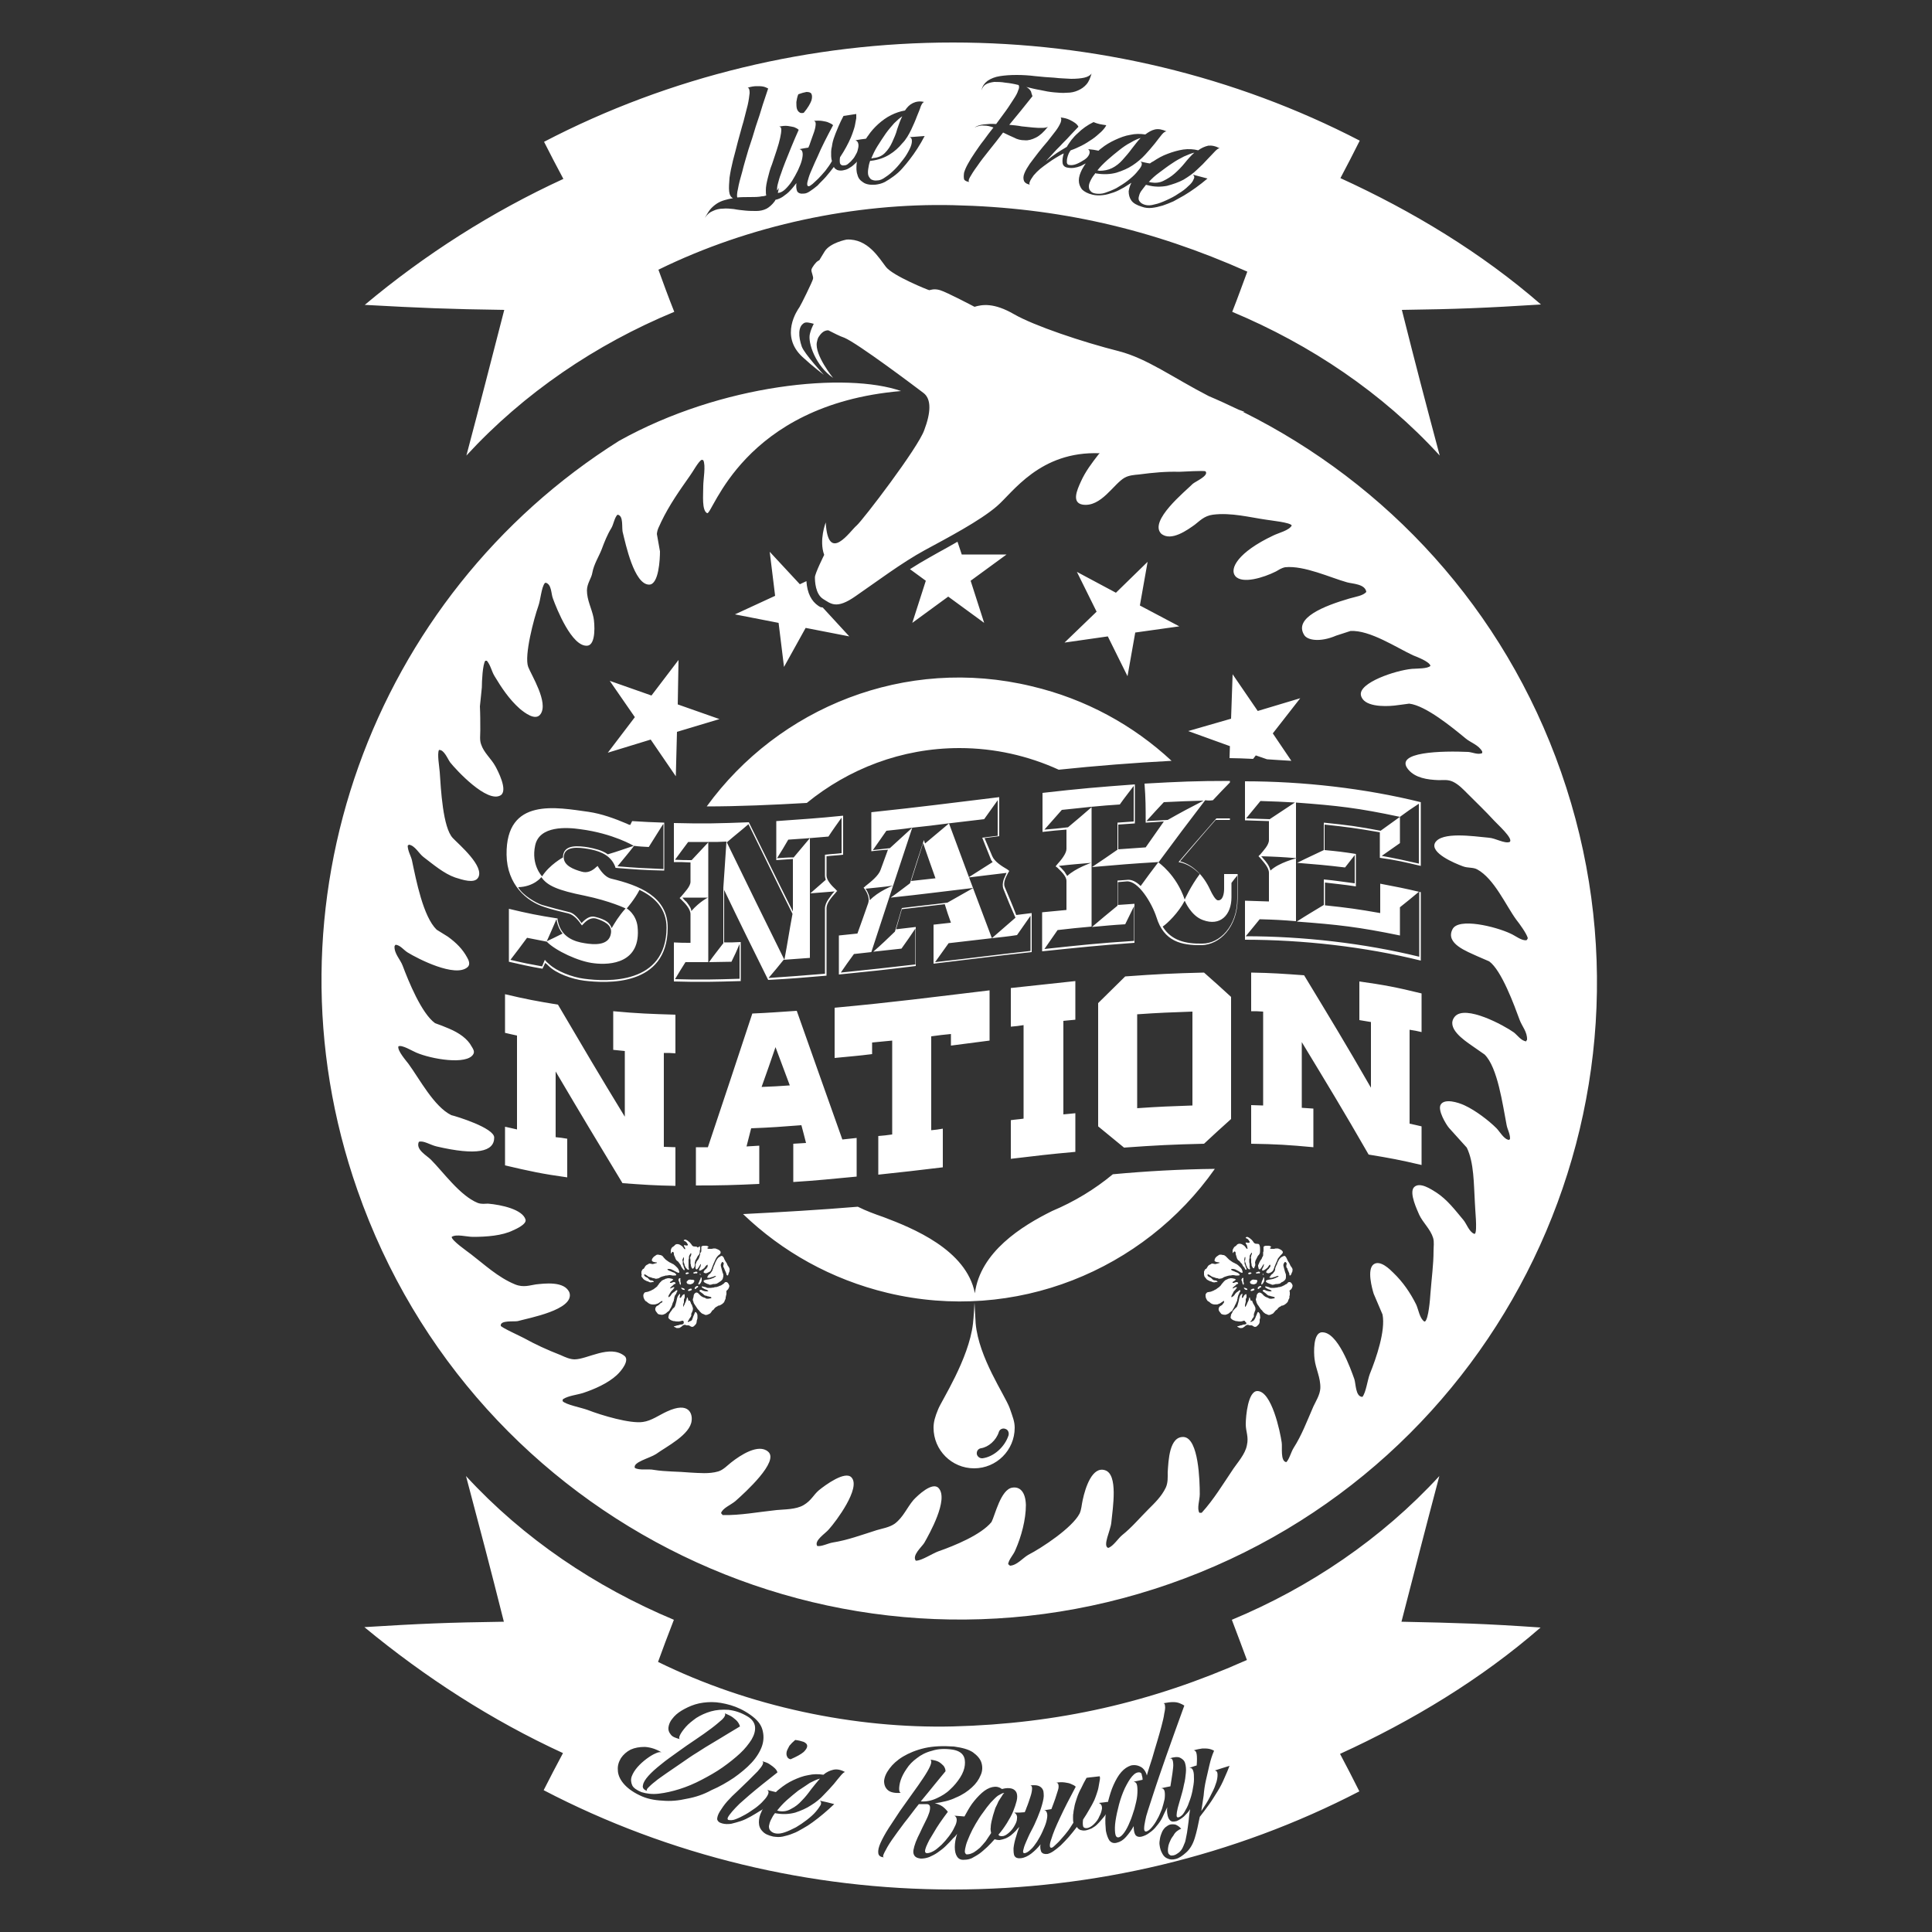 <?xml version="1.0" encoding="utf-8"?>
<!-- Generator: Adobe Illustrator 22.1.0, SVG Export Plug-In . SVG Version: 6.00 Build 0)  -->
<svg version="1.1" fill="white" id="Layer_1" xmlns="http://www.w3.org/2000/svg" xmlns:xlink="http://www.w3.org/1999/xlink" x="0px" y="0px"
	 viewBox="0 0 500 500" style="enable-background:new 0 0 500 500;" xml:space="preserve">
<rect x="0" y="0" width="500" height="500" fill="#333333" stroke="none"/>
<g>
	<path class="st0" d="M278.3,263.9v-10c-6.7,0.7-10,1.1-16.7,1.8v10c1.3-0.1,2-0.2,3.3-0.4v24.2c-1.3,0.2-2,0.2-3.3,0.4v10
		c6.7-0.8,10-1.2,16.7-1.8v-10c-1.2,0.1-1.8,0.2-3.1,0.3v-24.2C276.4,264.1,277,264,278.3,263.9z M301.1,46.8c1-0.5,2-1.1,2.9-1.9
		s1.8-1.7,2.6-2.7c0.8-1,1.6-1.9,2.5-2.7c-0.8,0.2-1.6,0.5-2.7,1c-1,0.5-2.1,1.1-3.1,1.8c-1.1,0.7-2.1,1.5-3.2,2.3
		c-1.1,0.8-2,1.6-2.8,2.5c0.1,0,0.3,0,0.5,0.1C299,47.4,300.1,47.3,301.1,46.8z M221.9,241.6c-1.9,0.2-2.9,0.3-4.8,0.5
		c0,4,0,6,0,10.1c8-0.8,11.9-1.2,19.9-2.2v-10.1c-2,0.2-3.1,0.4-5.1,0.6c0.6-2.1,0.9-3.1,1.5-5.2c4.5-0.5,6.7-0.8,11.1-1.3
		c0.6,1.9,0.9,2.9,1.6,4.8c-1.8,0.2-2.7,0.3-4.5,0.5v10.1c10.2-1.2,15.2-1.9,25.4-3v-10.1c-1.6,0.2-2.4,0.3-4,0.5
		c-1.1-2.9-1.8-4.4-3-7.3c-0.4-1.1,0.3-2.5,0.9-3.6c0.1-0.2,0.2-0.3,0.3-0.5l-0.5-0.4c-1.4-0.8-3.3-2-3.9-3.4
		c-0.8-1.9-1.2-2.8-2-4.7c1.5-0.2,2.3-0.3,3.8-0.5v-10.1c-13.2,1.6-19.9,2.5-33.1,3.9v10.1c1.7-0.2,2.5-0.3,4.3-0.4
		c-0.8,2.1-1.1,3.1-1.9,5.2c-0.5,1.5-2.5,3.1-3.9,4.2c-0.2,0.2-0.3,0.3-0.5,0.4c0.1,0.2,0.2,0.3,0.3,0.4c0.6,0.9,1.3,2.3,0.9,3.6
		C223.6,236.9,223,238.5,221.9,241.6z M224.5,230.8c-0.1-0.2-0.3-0.6-0.5-0.8c2.8-0.3,4.3-0.4,7.1-0.8c0,0-3.9,1.5-6,3.8
		c0-0.4-0.1-0.8-0.2-1.2C224.8,231.4,224.6,231.1,224.5,230.8z M225.5,246.4c4.2-12.8,6.3-19.3,10.6-32.2c-2.3,2.1-3.5,3.2-5.8,5.3
		c-1.8,0.2-2.6,0.3-4.4,0.5c1.4-2,2.1-3,3.5-5c2.7-0.3,4-0.4,6.7-0.8c3.7-0.4,5.6-0.6,9.3-1.1c3.7-0.4,5.6-0.7,9.3-1.1
		c1.4-2,2.1-2.9,3.5-4.9v9.2c-1.6,0.2-2.4,0.3-4,0.5c0.9,2.2,1.3,3.3,2.2,5.5c0.1,0.3,0.3,0.6,0.5,0.8c-2.5,1.6-3.8,2.4-6.3,4
		c3.9-0.5,5.9-0.7,9.9-1.2c-0.1,0.3-0.3,0.6-0.4,0.9c-0.1,0.3-0.3,0.6-0.4,1c-0.2,0.7-0.3,1.5,0,2.3c1.2,3,1.8,4.5,3.1,7.4
		c-2.4,2.1-3.7,3.2-6.1,5.3c2.6-0.3,3.9-0.4,6.5-0.8c1.4-2,2.1-3,3.5-5c0,3.7,0,5.5,0,9.1c-9.9,1.1-14.8,1.8-24.7,2.9
		c1.4-2,2.1-2.9,3.5-4.9c4.5-0.5,6.7-0.8,11.2-1.3c-4.5-11.9-6.7-17.8-11.1-29.7c-2.5,2.1-3.7,3.1-6.2,5.2c-0.1-0.4-0.2-0.5-0.3-0.9
		c-1.5,4.5-2.2,6.7-3.6,11.2c-2,1.5-3,2.3-5,3.7c8.6-0.9,12.8-1.5,21.4-2.5c-2.7,1.5-4,2.3-6.7,3.8c-4.7,0.6-7.1,0.8-11.8,1.4
		c-0.7,2.4-1.1,3.7-1.8,6.1c-2.2,2.1-3.3,3.2-5.6,5.2c2.9-0.3,4.4-0.5,7.3-0.8c1.5-2.1,2.2-3.1,3.6-5.2v9.3
		c-7.7,0.9-11.6,1.3-19.3,2.1c1.3-1.9,2-2.9,3.4-4.8C222.7,246.7,223.6,246.6,225.5,246.4z M242.1,227.3c-2.5,0.3-3.8,0.4-6.3,0.7
		c1.2-3.9,1.9-5.9,3.1-9.8C240.2,221.9,240.8,223.7,242.1,227.3z M256.1,269.3v-13c-16,1.9-24,3-40.1,4.5v13c3.9-0.4,5.8-0.5,9.7-1
		v-3c2.1-0.2,3.1-0.3,5.2-0.5c0,9.7,0,14.6,0,24.3c-1.5,0.2-2.2,0.3-3.6,0.4c0,4,0,6,0,10c6.7-0.7,10-1.1,16.7-1.9v-10
		c-1.2,0.2-1.8,0.3-3,0.4v-24.3c2.1-0.3,3.1-0.4,5.1-0.6v3C250.1,270.1,252.1,269.8,256.1,269.3z M286.7,164.7l5.1,10.3l2-11.3
		l11.4-1.6l-10.2-5.4l2-11.3l-8.2,8l-10.1-5.4l5.1,10.3l-8.3,8L286.7,164.7z M229,39.6c0.8-0.8,1.4-1.7,1.9-2.8
		c0.5-1.1,1-2.2,1.3-3.4c0.4-1.2,0.8-2.3,1.3-3.3c-0.6,0.4-1.3,1-2.1,1.8c-0.7,0.8-1.5,1.7-2.2,2.7c-0.7,1-1.4,2.1-2.1,3.2
		c-0.7,1.1-1.2,2.2-1.6,3.2c0.1,0,0.3,0,0.5-0.1C227.2,40.8,228.2,40.4,229,39.6z M248.9,143.5l-1.1-3.3c-1.7,1-3.4,1.9-5,2.8
		l-2.3,1.3c-1.6,0.9-3.3,1.9-5,3l4.1,3l-3.5,10.9l9.3-6.8l9.3,6.8l-3.5-10.9l9.3-6.8H248.9z M130.5,80.2
		c-3.9,15.1-5.8,22.6-9.8,37.7c14.9-16.2,33.5-28.8,53.8-37.2c-1.6-4-2.9-7.6-4.1-10.9c23.6-11.6,51-17.3,76.3-16.7
		c27.2,0.6,51.4,6.2,76.1,17.2c-1.2,3.2-2.4,6.6-3.9,10.4c20.3,8.5,38.9,21,53.7,37.2c-4-15-6-22.6-9.8-37.7
		c14.4-0.2,21.6-0.5,36-1.4c-15.4-13.4-33.3-24.2-51.9-32.7c1.7-3.2,3.4-6.5,5-9.7c-32.4-16.8-68.8-25.4-105.3-25.4
		c-36.6,0-73.2,8.7-105.8,25.7c1.6,3.2,3.3,6.4,5,9.6c-18.5,8.5-35.9,19.6-51.4,32.6C108.9,79.7,116.1,80,130.5,80.2z M286.3,32.4
		c-0.2,0.5-0.7,1.1-1.3,1.7c-0.7,0.6-1.4,1.3-2.3,1.9c-0.9,0.6-1.8,1.2-2.8,1.7c-1,0.5-1.9,0.9-2.8,1.2c0,0,0,0,0,0s0,0,0,0
		c-0.1,0.1-0.3,0.4-0.5,0.8c-0.2,0.4-0.3,0.8-0.4,1.2c-0.1,0.4-0.1,0.8-0.1,1.2c0.1,0.4,0.3,0.6,0.7,0.6c0.5,0.1,1.2,0,1.9-0.3
		c0.7-0.3,1.4-0.7,2-1.1c0.6-0.4,1-0.9,1.2-1.4c0.2-0.5,0.1-1-0.3-1.3c1.1,0.1,1.8,0.2,2.7,0.4c0.2-0.2,0.4-0.4,0.7-0.6
		c1.1-0.9,2.3-1.6,3.6-2.2c1.3-0.6,2.6-1.1,3.9-1.3c1.3-0.3,2.6-0.3,3.9-0.1c0.8-0.6,1.6-1.1,2.5-1.3c0.9-0.2,1.9,0,3,0.5
		c-0.3,0-0.7,0.2-1.2,0.8c-0.5,0.6-1.1,1.4-1.8,2.3c-0.7,0.9-1.6,1.9-2.5,2.9c-1,1.1-2.1,2-3.3,2.8c-1.2,0.8-2.6,1.4-4.2,1.9
		c-1.5,0.4-3.2,0.5-5.1,0.2c-0.1,0-0.2,0-0.3-0.1c-0.5,0.6-0.9,1.2-1.2,1.8c-0.3,0.6-0.5,1.1-0.5,1.6c0,0.5,0.1,0.9,0.4,1.2
		c0.3,0.4,0.7,0.6,1.4,0.7c0.7,0.1,1.5,0.1,2.4-0.2c0.9-0.3,1.9-0.7,2.9-1.2c1-0.6,2-1.2,2.9-1.9c0.9-0.7,1.7-1.4,2.3-2.1
		c0.6-0.7,1.1-1.3,1.3-1.8c0.2-0.5,0.1-0.9-0.3-1.1c1,0.2,1.7,0.4,2.5,0.5c0.3-0.2,0.5-0.4,0.8-0.5c1.2-0.8,2.4-1.5,3.8-2
		c1.3-0.5,2.7-0.9,4-1.1c1.4-0.2,2.7-0.1,3.9,0.2c0.8-0.6,1.7-1,2.6-1.2c0.9-0.1,1.9,0.1,3,0.7c-0.3-0.1-0.7,0.2-1.2,0.7
		c-0.5,0.5-1.2,1.3-2,2.1c-0.8,0.9-1.7,1.8-2.7,2.7c-1,1-2.2,1.8-3.5,2.6c-1.3,0.7-2.8,1.2-4.3,1.6c-1.6,0.3-3.3,0.3-5.1-0.2
		c-0.1,0-0.2,0-0.3-0.1c-0.5,0.6-0.9,1.2-1.3,1.7c-0.4,0.6-0.5,1.1-0.6,1.5c-0.1,0.5,0,0.9,0.3,1.2c0.3,0.4,0.7,0.6,1.3,0.8
		c0.7,0.2,1.5,0.2,2.5-0.1c1-0.2,2-0.6,3.1-1.1c1.1-0.5,2.1-1,3.1-1.7c1-0.6,1.8-1.2,2.5-1.9c0.7-0.6,1.2-1.2,1.4-1.8
		c0.3-0.5,0.2-0.9-0.2-1.2c1.5,0.4,2.3,0.6,3.8,1c-2,1.7-4.1,3.2-6.1,4.4c-0.9,0.5-1.8,1-2.7,1.5c-0.9,0.4-1.9,0.8-2.8,1.1
		c-1,0.3-1.9,0.5-2.8,0.6c-0.9,0.1-1.8,0-2.6-0.3c-1.3-0.4-2.2-0.9-2.7-1.6c-0.5-0.7-0.7-1.5-0.7-2.4c0.1-0.7,0.3-1.4,0.7-2.2
		c-0.6,0.4-1.3,0.8-1.9,1.2c-0.9,0.5-1.8,1-2.7,1.3c-0.9,0.3-1.8,0.6-2.8,0.7c-0.9,0.1-1.7,0.1-2.6-0.1c-1.3-0.3-2.2-0.8-2.8-1.4
		c-0.5-0.7-0.8-1.4-0.8-2.3c0-0.9,0.3-1.8,0.8-2.8c0.3-0.5,0.6-1.1,1-1.6c-0.5,0.2-0.9,0.5-1.4,0.7c-1.1,0.4-2.1,0.6-3.2,0.4
		c-0.8-0.1-1.3-0.5-1.4-1.2c-0.1-0.7,0-1.5,0.3-2.5c-0.7,0.3-1.3,0.7-2,1.1c-0.7,0.4-1.4,0.9-2.1,1.4c-0.7,0.5-1.4,1-2,1.5
		c-0.6,0.5-1.2,1.1-1.7,1.7c-0.5,0.7-0.9,1.3-1,1.7c-0.2,0.4-0.1,0.7,0.2,0.7c-0.9-0.1-1.5-0.5-1.7-1c-0.2-0.5-0.2-1.2,0.1-1.9
		c0.3-0.8,0.8-1.6,1.4-2.5c0.7-0.9,1.4-1.9,2.2-2.9c0.8-1,1.6-2,2.4-2.9c0.8-1,1.5-1.9,2.1-2.7c0.6-0.8,1-1.5,1.3-2.2
		c0.2-0.6,0.2-1.1,0-1.3c0.9,0.1,1.7,0.3,2.3,0.6c0.6,0.3,1,0.5,1.4,0.8c0.4,0.3,0.7,0.6,0.9,1c-0.6,0.6-1.2,1.3-1.9,2
		c-0.7,0.8-1.4,1.5-2.2,2.3c-0.7,0.8-1.5,1.5-2.2,2.3c-0.7,0.8-1.4,1.5-2.1,2.3c1-0.8,1.9-1.5,2.8-2.1c0.9-0.6,1.8-1.1,2.6-1.6
		c0.3-0.6,0.8-1.2,1.2-1.8c0.5-0.6,1-1.2,1.6-1.7c0.6-0.6,1.2-1.1,1.9-1.6c0.7-0.5,1.4-0.9,2.2-1.3
		C284.2,32.1,284.9,32.2,286.3,32.4z M249.5,44.7c0.2-0.7,0.5-1.4,1-2.3c0.5-0.9,1.1-1.9,1.8-2.9c0.7-1,1.4-2.1,2.3-3.2
		c0.8-1.1,1.6-2.2,2.5-3.3c-0.8-0.3-1.6-0.5-2.4-0.5c-0.8-0.1-1.6,0.1-2.5,0.5c0.6-0.4,1.4-0.7,2.4-0.8c1-0.1,2-0.2,3.2-0.1
		c0.9-1.2,1.7-2.3,2.5-3.4c0.8-1.1,1.4-2.1,2-3c0.6-0.9,1-1.6,1.2-2.3c0.3-0.6,0.3-1.1,0.1-1.4c-1.2-0.3-2.3-0.5-3.4-0.6
		c-1.1-0.2-2-0.2-2.9-0.2c-0.8,0.1-1.6,0.3-2.1,0.6c-0.6,0.3-1,0.9-1.2,1.6c0.2-1.1,0.8-1.9,1.6-2.5c0.9-0.6,1.9-1,3.2-1.2
		c1.3-0.2,2.7-0.3,4.3-0.3c1.6,0,3.2,0.1,4.8,0.3c1.7,0.2,3.3,0.3,4.9,0.4c1.6,0.2,3.1,0.2,4.4,0.3c1.3,0,2.5-0.1,3.4-0.3
		c0.9-0.2,1.6-0.6,1.9-1.1c-0.3,1.1-0.7,2.1-1.3,2.8c-0.6,0.7-1.3,1.2-2.2,1.6c-0.9,0.4-1.8,0.6-2.9,0.6c-1.1,0.1-2.2,0-3.3-0.1
		c-1.1-0.1-2.3-0.3-3.6-0.6c-1.2-0.2-2.4-0.5-3.6-0.8c0.4,0.2,0.7,0.5,0.9,0.7c0.2,0.3,0.4,0.5,0.4,0.8c0.1,0.3,0.2,0.6,0.3,0.9
		c-2.4,3-3.5,4.4-6,7.4c1.1,0.1,2.2,0.2,3.2,0.4c1.1,0.1,2,0.2,2.9,0.3c0.9,0.1,1.7,0.1,2.4,0.1c0.7,0,1.2-0.1,1.5-0.3
		c-1.1,1.4-2.1,2.3-3.1,2.8c-1,0.5-2,0.8-2.9,0.7c-1,0-1.9-0.2-2.8-0.7c-0.9-0.4-1.8-0.8-2.8-1.3c-1.2,1.6-2.4,3.1-3.6,4.6
		c-1.2,1.5-2.3,2.9-3.1,4.1c-0.9,1.2-1.5,2.2-1.9,2.9c-0.4,0.7-0.4,1.1-0.1,1.2c-0.7-0.1-1.2-0.3-1.4-0.7
		C249.4,45.9,249.4,45.4,249.5,44.7z M206.1,26.4c0.1-0.6,0.2-1.3,0.5-2c0.8-0.3,1.5-0.5,2.1-0.6c0.6,0,1.1,0.1,1.3,0.5
		c0.2,0.4,0.2,1,0,1.7c-0.3,0.8-0.9,1.9-2,3.2c-0.5,0.1-0.9,0.1-1.2-0.2c-0.3-0.2-0.5-0.6-0.6-1C206.1,27.5,206.1,27,206.1,26.4z
		 M183.8,54.2c0.5-0.6,1.1-1.1,1.7-1.5c0.6-0.4,1.3-0.7,2-0.9c0.7-0.2,1.5-0.4,2.2-0.5c-0.6-0.3-0.9-0.9-1-1.8c-0.1-1,0-2.1,0.1-3.5
		c0.2-1.4,0.5-2.9,0.9-4.5c0.4-1.6,0.9-3.3,1.3-5c0.5-1.7,0.9-3.4,1.4-5c0.4-1.6,0.8-3.1,1.1-4.3c0.3-1.3,0.4-2.3,0.5-3.1
		c0-0.8-0.1-1.3-0.5-1.4c0.9-0.3,1.7-0.4,2.3-0.4c0.7,0,1.2,0,1.7,0.1c0.5,0.1,0.9,0.3,1.3,0.5c-0.4,1.1-0.8,2.5-1.4,4.2
		c-0.5,1.7-1.1,3.6-1.8,5.6c-0.6,2-1.2,4-1.9,6c-0.6,2.1-1.2,4-1.6,5.7c-0.5,1.7-0.9,3.2-1.1,4.4c-0.3,1.2-0.3,2-0.2,2.3
		c1.1-0.1,2.2-0.1,3.3-0.1c1.1,0,2.2,0,3.1-0.2c0.4,0,0.7-0.1,1.1-0.2c-0.1-0.4-0.1-0.9-0.1-1.4c0-0.9,0.2-1.9,0.5-3.1
		c0.3-1.2,0.6-2.4,1.1-3.6c0.4-1.2,0.8-2.4,1.2-3.6c0.4-1.2,0.7-2.3,0.9-3.2c0.2-0.9,0.3-1.6,0.3-2.2c0-0.5-0.3-0.8-0.7-0.7
		c0.9-0.2,1.7-0.3,2.4-0.2c0.6,0.1,1.2,0.2,1.6,0.3c0.5,0.2,0.9,0.4,1.2,0.7c-1.4,3.1-2.5,5.9-3.5,8.4c-0.4,1-0.8,2.1-1.1,3
		c-0.4,1-0.6,1.9-0.8,2.6c-0.2,0.7-0.2,1.3-0.2,1.7c0.2-0.2,0.4-0.5,0.5-0.7c-0.1,0.5-0.2,0.9-0.3,1.3c0.1,0,0.1,0,0.3,0
		c0.5-0.1,1.1-0.4,1.7-1c0.6-0.6,1.2-1.3,1.7-2.1c0.5-0.8,1-1.7,1.5-2.7c0.4-0.9,0.8-1.8,1-2.6c0.2-0.8,0.3-1.5,0.2-2
		c-0.1-0.6-0.4-0.8-0.8-0.9c1-0.2,1.6-0.3,2.3-0.4c0.1-0.3,0.3-0.6,0.4-1c0.4-1.2,0.8-2.2,1.1-3.1c0.3-0.9,0.4-1.6,0.4-2.1
		c0-0.5-0.3-0.8-0.7-0.7c1-0.1,1.8-0.1,2.4,0c0.6,0.1,1.2,0.2,1.6,0.4c0.5,0.2,0.9,0.4,1.2,0.7c-1.6,3-3,5.7-4,8.1
		c-0.5,1-0.9,2-1.3,2.9c-0.4,0.9-0.8,1.8-1,2.5c-0.2,0.7-0.4,1.3-0.4,1.7c0,0.4,0.1,0.6,0.4,0.6c0.2,0,0.5-0.2,1-0.6
		c0.4-0.4,0.9-0.8,1.5-1.4c0.6-0.6,1.1-1.2,1.8-2c0.6-0.8,1.2-1.6,1.7-2.5c-0.1-0.4-0.2-0.9-0.2-1.3c0-0.4,0-0.9,0-1.2
		c0-0.4,0.1-0.9,0.2-1.3c0.1-0.8,0.3-1.7,0.7-2.7c0.3-0.9,0.7-1.7,1-2.5c0.4-0.9,0.8-1.8,1.3-2.7c1.3-0.2,2-0.3,3.3-0.5
		c0,0.2,0,0.6,0,1.1c-0.1,0.5-0.2,1.1-0.3,1.6c-0.1,0.6-0.3,1.2-0.5,1.8c-0.2,0.6-0.4,1.1-0.6,1.6c-0.7,1.6-1.6,3.3-2.8,5.1
		c-0.1,0.6-0.1,1.2,0,1.6c0.2,0.4,0.5,0.6,1.1,0.5c0.4,0,0.8-0.2,1.1-0.5c0.4-0.3,0.8-0.7,1.1-1.1c0.4-0.4,0.6-0.9,0.9-1.4
		c0.3-0.5,0.4-1,0.5-1.5c0.1-0.4,0.1-0.9,0-1.2c-0.1-0.4-0.3-0.6-0.7-0.8c1.1-0.2,1.8-0.3,2.7-0.4c0.2-0.2,0.3-0.5,0.5-0.7
		c0.8-1.2,1.7-2.2,2.7-3.1c1-0.9,2.1-1.7,3.3-2.3c1.2-0.6,2.4-1,3.6-1.2c0.6-0.9,1.2-1.5,2-1.9c0.8-0.4,1.8-0.6,3-0.3
		c-0.3,0-0.6,0.4-0.9,1.1c-0.2,0.7-0.6,1.6-1,2.6c-0.4,1.1-0.9,2.2-1.5,3.5c-0.6,1.2-1.3,2.5-2.3,3.5c-0.9,1.1-2,2.1-3.3,2.9
		c-1.3,0.8-2.9,1.4-4.7,1.6c-0.1,0-0.2,0-0.3,0c-0.3,0.8-0.4,1.4-0.5,2.1c-0.1,0.6-0.1,1.2,0,1.6c0.1,0.4,0.4,0.8,0.7,1.1
		c0.4,0.2,0.9,0.4,1.6,0.3c0.7,0,1.4-0.3,2.2-0.9c0.8-0.5,1.6-1.2,2.4-2c0.8-0.8,1.5-1.7,2.2-2.6c0.7-0.9,1.2-1.8,1.6-2.6
		c0.4-0.8,0.6-1.5,0.6-2.1c0-0.6-0.2-0.9-0.6-1c1.5-0.1,2.3-0.2,3.9-0.3c-1.2,2.3-2.5,4.3-3.9,6.1c-0.6,0.8-1.2,1.5-1.9,2.3
		c-0.7,0.8-1.4,1.4-2.2,2c-0.8,0.6-1.6,1.1-2.3,1.5c-0.8,0.4-1.6,0.6-2.5,0.7c-1.3,0.1-2.4-0.1-3.1-0.6c-0.8-0.5-1.3-1.1-1.5-2
		c-0.3-0.8-0.3-1.8-0.2-2.9c0-0.2,0.1-0.4,0.1-0.5c-0.2,0.3-0.5,0.5-0.8,0.8c-0.4,0.4-0.9,0.7-1.4,1c-0.5,0.3-1,0.4-1.5,0.5
		c-0.6,0.1-1.1,0-1.4-0.1c-0.4-0.2-0.7-0.4-0.9-0.8c-0.7,0.9-1.4,1.8-2.1,2.6c-0.7,0.8-1.5,1.5-2.1,2.2c-0.7,0.6-1.4,1.1-2,1.5
		c-0.6,0.4-1.1,0.6-1.6,0.6c-0.8,0.1-1.4-0.1-1.7-0.6c-0.2-0.5-0.3-1.2-0.2-2c0,0,0-0.1,0-0.1c-0.5,0.6-1,1.3-1.5,1.8
		c-0.6,0.7-1.3,1.2-2,1.7c-0.6,0.4-1.3,0.7-1.9,0.8c-0.1,0.2-0.2,0.4-0.3,0.5c-0.6,0.8-1.3,1.4-2,1.8c-0.8,0.4-1.7,0.6-2.6,0.6
		c-0.9,0-1.9,0-2.9-0.1c-1-0.1-2-0.2-3-0.4c-1-0.1-1.9-0.2-2.8-0.1c-0.9,0-1.8,0.2-2.6,0.6c-0.8,0.3-1.5,0.9-2.1,1.8
		C182.9,55.6,183.3,54.8,183.8,54.2z M302.7,409.9c86-30,131.4-124.1,101.3-210.1c-14.8-42.3-45.1-74.7-82.3-93.2l0.4,0
		c-0.5-0.2-1.1-0.4-1.6-0.6c-2.5-1.2-5.1-2.4-7.7-3.5c-9.3-4.8-15.9-9.7-23.2-11.6c-9.5-2.4-22-6.6-27.2-9.6
		c-5.2-3-8.2-2.5-10.2-1.9c0,0-7.2-3.8-8.9-4.3c-1.6-0.5-2.6,0-2.8,0c-0.2,0-9.4-3.7-11.2-6c-1.8-2.3-4.7-7.4-10.2-7.1
		c0,0-4.3,0.8-5.7,3.1c-1.4,2.3-1.4,2.3-1.4,2.3s0-0.1-0.4,0.2c-0.4,0.2-1.5,1.6-1.6,2.2c-0.1,0.6,0.6,1.8,0.4,2.4
		c-0.1,0.6-3.1,6.7-3.5,7.3c-0.5,0.7-5.2,7.4,0.8,12.9c2.7,2.5,5.5,4.6,5.5,4.6s-5-5.4-5.7-7.3c-0.9-2.6-1-5.2,0.6-6.1
		c0.5-0.3,1.4-0.1,2.5,0.2c-0.4,0.8-0.8,1.7-1,2.6c-0.6,2.3,1.5,8.3,6,11.4c0,0-4.8-5.9-4.2-9.2c0.1-0.5,0.2-0.9,0.4-1.3
		c0.4-0.6,1.2-1.9,2.6-1.8c1.4,0.7,2.9,1.5,4.1,1.9c3.4,1.4,18.4,12.7,20.5,14.3c2.1,1.6,1.9,5.1,0.2,9.6
		c-1.6,4.6-15.9,23.3-17.5,24.7c-1.7,1.4-7.4,10.1-8-0.8c0,0-1.8,4.6-0.4,8.4c0,0-2.4,4.8-2.4,5.8c0,1,0.1,4.3,2.1,5.6
		c2,1.2,3.4,2.8,8.4-0.7c5.1-3.5,12-8.7,17.9-11.9c5.9-3.2,14.3-7.6,18.7-11.4c4.1-3.5,11.1-14.3,26.6-13.7
		c-0.1,0.1-0.2,0.2-0.3,0.3c-1.7,2.2-3.4,4.4-4.6,7.1c-1,2.2-2.4,5.4,0.5,5.9c4.8,0.7,8-5.4,10.9-7c1.1-0.6,2.5-0.7,3.6-0.8
		c3.8-0.5,7.1-0.8,10.5-0.7c0.8,0,6.6-0.4,6.8-0.1c0.9,1.1-2.6,2.6-3.3,3.2c-2,2-11.4,9.6-8.2,12.9c2.6,2.2,7-1.1,8.7-2.3
		c1.2-0.9,2.4-2.3,4.7-2.6c4.7-0.6,9.6,0.7,13.8,1.3c1.1,0.2,6.3,0.7,6.6,1.5c-0.7,1.3-3.4,1.9-4.8,2.6c-9.1,4.3-11.4,8.6-9.8,10.5
		c1.8,2.1,7.3,0.4,10.5-1.2c0.7-0.4,1.4-0.9,2.4-1.1c4.9-0.5,11.7,2.7,16,3.9c1.4,0.4,4.7,0.4,5,2.5c-0.9,1-2.7,1.2-4.4,1.7
		c-6.5,1.9-14.4,5-11.7,9.4c0.8,1.4,4.1,2,8.3,0.2c1.2-0.4,2.5-0.8,3.7-1.2c5-0.3,11.9,4.3,16.2,6.3c1,0.4,4.2,1.6,4.5,2.7
		c-0.6,0.8-3.7,0.7-4.8,0.8c-4.3,0.4-13.8,3.6-13.2,6.8c0.6,3,5.9,3,8.7,2.7c1.3-0.2,2.6-0.3,3.8-0.5c4.3,0.5,11.2,6.2,14.6,9
		c1.3,1.1,3.4,1.7,4.3,3.4c0,0.2,0,0.3,0,0.4c-1.1,0.5-2.5-0.2-3.6-0.3c-6.6-0.3-19.5-0.1-15.5,4.6c1.8,2.1,4.8,2.6,7.9,2.7
		c1.1,0,2.3-0.2,3.6,0.4c1.5,0.7,2.8,2.1,3.8,3.1c2.4,2.4,4.7,4.6,6.9,7c0.7,0.8,5.1,4.7,4,5.5c-1.3,0.5-3.7-1-5.4-1.1
		c-4.2-0.4-12.2-1.6-13.9,1.3c-1.4,2.6,5,5.3,7.2,6.1c1.3,0.5,2.6,0.2,3.7,0.8c4.4,2.4,7.4,9.3,10.1,13c0.8,1,2.7,3.6,3,4.8
		c-0.1,0.2-0.2,0.4-0.3,0.5c-1.2,0.3-3-1.2-4.2-1.7c-3.8-1.8-13.5-4.2-15-1.1c-1.9,3.7,3.7,5.7,6.5,7c1,0.4,2,0.9,3,1.3
		c3.2,2.3,6.5,11.4,7.9,15.2c0.6,1.6,2,3.1,1.9,5.1c-0.1,0.1-0.2,0.2-0.2,0.4c-1.3-0.1-2.3-1.6-3.2-2.3c-2.5-1.8-12.6-7.3-15.3-4.1
		c-2.4,2.9,2.4,6.1,4.4,7.5c1.1,0.8,2.2,1.5,3.3,2.3c3.4,3.3,4.7,13.1,5.7,18.2c0.2,1.2,0.9,2.2,0.9,3.6c-0.1,0.1-0.1,0.2-0.2,0.3
		c-1.3,0-2.5-2.2-3.3-3c-2-2-5.4-4.6-8.2-5.9c-1.9-0.9-5.2-1.8-6.2-0.3c-1,1.4,1.4,5.3,2.1,6.1c1.5,1.7,3.1,3.4,4.6,5.1
		c1.9,3.9,1.8,9.4,2.1,14.3c0,1.3,0.7,7.4,0,8c-0.1,0-0.1,0-0.2,0c-1.3-0.5-2-2.7-2.8-3.6c-2.1-2.5-4.1-5.2-7-7.1
		c-1.3-0.8-4.2-2.8-5.7-1.4c-1.5,1.4,0.9,6.2,1.3,7.2c1,2.1,2.9,3.7,3.6,6c0.3,1.1,0.1,2.2,0.1,3.4c0,3.4-0.5,7-0.8,10.9
		c-0.1,1.6-0.5,6.6-1.4,7.3c-0.1,0-0.2,0-0.2,0c-1.2-0.8-1.5-3.1-2.1-4.4c-1.5-3-3.4-5.8-5.9-8.2c-0.9-0.9-3.4-3.4-5.1-2.2
		c-1.8,1.3-0.4,6.3,0,7.6c0.8,1.8,1.5,3.6,2.3,5.4c0.8,4.2-1.6,11.2-3.3,15.4c-0.6,1.6-1,4.8-1.9,5.9c0,0-0.1,0-0.1,0
		c-1.7-0.1-1.6-3.4-2-4.6c-0.9-2.5-4.3-12.3-8.4-12.1c-2.3,0.1-2.1,5.3-1.9,6.9c0.3,2.6,1.6,4.8,1.5,7.6c-0.1,1.7-1.2,3.4-1.8,4.7
		c-1.7,3.9-3,7.4-5.1,10.7c-0.7,1.1-1.1,2.9-1.9,3.7c-1.6-0.2-1-3.9-1.2-5.1c-0.4-2.8-2.6-13.3-6.3-13.3c-2.4,0-3,6.4-3,8.6
		c0,1.9,0.8,3.2,0.3,5.4c-0.4,2.3-2.5,4.6-3.5,6.1c-2.7,4-5.1,8-8.2,11.4c-0.2,0-0.4,0-0.6,0c-0.7-1.1,0.1-3.3,0.1-4.8
		c0-3.5-0.3-14.4-4.1-14.8c-3.8-0.3-4,6.1-4.2,9.1c0,1.2,0.1,2.7-0.5,4c-1.1,2.3-2.9,4-4.5,5.6c-2.3,2.3-4.3,4.7-6.8,6.7
		c-1,0.8-2.3,2.9-3.6,3.3c-1.5-0.5,0.6-4.5,0.8-6.5c0.4-4,1.8-12.5-1.6-13.6c-3.3-1.1-5.1,4.4-5.8,7.7c-0.3,1.3-0.3,2.4-0.8,3.5
		c-1.9,3.7-9.8,8.9-13.3,10.7c-1.4,0.8-2.9,2.7-4.7,2.8c-0.2-0.1-0.3-0.3-0.5-0.4c0.2-1.3,1.4-2.4,1.9-3.7c1.5-3.4,2.7-7.8,2.7-11.6
		c-0.1-3.6-1.7-4.8-3.5-4.5c-3,0.4-4.5,7.2-5.4,8.9c-2.7,3.3-9.5,6.1-13.8,7.6c-1.6,0.6-4.3,2.4-5.7,2.4c0,0-0.1,0-0.1,0
		c-1-1.4,1.5-3.5,2.2-4.6c1.3-2.3,6.4-11.3,3.7-14.2c-1.6-1.7-5.4,1.9-6.5,3.1c-1.7,2-2.6,4.4-4.8,6.1c-1.4,1-3.4,1.3-4.7,1.7
		c-4.1,1.3-7.6,2.6-11.4,3.2c-1.2,0.2-2.9,1.1-4,0.9c-0.9-1.4,2.2-3.3,3-4.3c1.9-2.1,8.3-10.7,5.9-13.4c-1.6-1.9-6.8,1.9-8.5,3.3
		c-1.4,1.2-1.9,2.6-3.9,3.8c-2,1.2-5.1,1.1-7,1.3c-4.8,0.5-9.4,1.4-14,1.3c-0.1-0.2-0.2-0.3-0.4-0.5c0.4-1.3,2.5-2.1,3.7-3.1
		c2.6-2.3,11.4-10.3,8.5-12.8c-2.5-2.2-7.2,0.9-9.6,2.8c-0.9,0.7-2,1.9-3.3,2.3c-2.4,0.7-5,0.4-7.2,0.3c-3.2-0.3-6.4-0.2-9.5-0.7
		c-1.3-0.3-3.7,0.2-4.9-0.5c-0.6-1.5,3.8-2.5,5.5-3.6c2.6-1.9,8.9-5,9.2-8.7c0.2-1.6-0.6-5-6.4-2.3c-2,0.9-4,2.4-6.2,2.7
		c-3.3,0.5-10.7-1.7-14.3-3.1c-1.6-0.6-5.8-1.4-6.5-2.3c0-0.2,0-0.3,0.1-0.5c1.4-0.9,3.6-1.1,5.2-1.6c3-1,6.4-2.5,8.7-4.6
		c1.3-1.2,3.4-3.9,2-5c-3.8-3-9.6,0.9-12.9,0.9c-1.2,0-2.5-0.6-3.6-1.1c-3.6-1.4-6.6-2.8-9.5-4.4c-0.7-0.4-6-2.8-6-3.2
		c-0.2-1.5,3.5-1,4.4-1.2c2.8-0.8,14.6-2.9,13.4-7.3c-1.2-3.2-6.7-2.4-8.7-2.2c-1.5,0.2-3.2,0.9-5.4,0c-4.4-1.8-8-5.2-11.4-7.8
		c-0.9-0.7-5.1-3.6-5-4.5c1.2-0.8,3.9,0,5.5,0c3.5,0,7.6-0.3,10.4-1.7c0.7-0.3,3.6-1.6,3.2-2.8c-0.8-2.6-6.2-3.8-9.7-4.1
		c-0.8,0-1.6,0.2-2.7-0.2c-4.6-1.9-8.9-8-12.1-11.2c-1.1-1.1-4-2.6-3.1-4.6c1.2-0.4,2.9,0.8,4.6,1.2c10.3,2.4,14.9,1.4,14.9-2.3
		c0-2.5-9.8-5.5-11.1-5.8c-4.5-2.2-8.3-9.5-11.1-13.3c-0.6-0.8-2.9-3.4-2.6-4.5c0.9-0.5,3.6,1.2,4.6,1.6c3.9,1.7,13.2,3.3,14.8,0.4
		c0.4-0.7-0.1-1.4-0.4-1.9c-1.1-2.1-3.3-3.6-5.9-4.7c-1.2-0.5-2.4-1-3.6-1.4c-3.5-2.5-6.9-10.9-8.4-14.9c-0.6-1.6-2.2-3.1-2.1-5
		c0.1-0.1,0.1-0.3,0.3-0.4c1.2,0.1,2.1,1.4,3.1,2c2.6,1.6,12.3,6.6,15.5,3.8c0.8-0.7,0.3-1.8-0.1-2.5c-1.2-2.2-2.8-3.8-5-5.4
		c-1-0.6-1.9-1.2-2.9-1.8c-3.5-3.4-5.3-12.8-6.4-18c-0.3-1.2-1-2.2-1.1-3.7c0.1-0.1,0.2-0.2,0.3-0.3c1.6,0.2,2.6,2.3,3.8,3.2
		c2.5,1.9,5.3,4.3,8.2,5.3c1.9,0.6,4.9,1.6,5.9,0.1c1.9-2.9-5-8.7-6.5-10.3c-2.6-2.7-3.1-12.7-3.4-17.1c-0.1-1.4-0.7-4.7-0.2-5.7
		c1.3-0.2,2.3,2.4,2.9,3.2c1.5,1.9,9.6,10.7,13.1,8.5c1.9-1.3-0.8-6.4-1.4-7.5c-1.1-2-3-3.5-3.7-5.7c-0.4-1.1-0.2-2.3-0.2-3.6
		c0-2.1,0-4.1-0.1-6.2c0.2-1.6,0.3-3.2,0.5-4.9c0-1.5,0.2-6,0.9-6.9c0.2,0,0.3,0,0.4,0c1,1.2,1.2,2.7,2,4c1.8,3,3.8,6,6.5,8.4
		c1.2,1,4.1,3.3,5.4,1.4c2.1-3-2.4-10.1-3.2-12.2c-1.1-2.9,1.5-12.6,2.6-15.7c0.6-1.6,0.8-4.9,1.7-6c0.1,0,0.2-0.1,0.2-0.1
		c1.6,0.4,1.4,2.9,1.9,4.1c0.9,2.5,4.9,12.6,8.9,12.2c2.3-0.2,1.9-5.8,1.6-7.3c-0.5-2.4-1.7-4.5-1.7-7c0-1.8,1.2-3.2,1.4-4.6
		c0.4-2.2,1.7-4.2,2.4-6c0.7-1.9,1.5-3.9,2.5-5.5c0.6-1,0.8-2.7,1.6-3.5c1.7,0.2,1,3.5,1.4,4.7c0.7,2.8,2.9,13.4,6.8,13.4
		c2.5,0,2.8-6.6,2.8-8.6c-0.3-1.5-0.5-3-0.8-4.5c0.1-1.3,0.7-2.1,1.1-3.1c2.1-4.4,4.8-8.2,7.4-11.9c0.7-0.9,2.3-3.9,3.1-4.2
		c0.2,0,0.3,0.1,0.4,0.1c0.7,1.3,0,5,0,6.7c0,2.4-0.4,6.3,1,7c1.4,0.7,9-28.1,50.2-31.6c-14-4.9-46.3-2-73,12.9
		c-63.6,40-93.6,120-67.7,193.9C122.7,394.5,216.7,439.9,302.7,409.9z M182.9,208.7c8.2,0,17.2-0.4,25.9-0.9
		c10.8-8.8,24.5-14.2,39.5-14.2c9.1,0,17.8,2,25.7,5.6c9.5-1,19.6-1.8,29.2-2.3c-9.9-9.2-22.2-16-36.2-19.3
		C234.3,169.7,201.5,183.1,182.9,208.7z M193.8,212.8c-7.8,0.3-11.6,0.4-19.4,0.2v10.1c1.7,0,2.6,0,4.3,0.1v5c0,1.2-1.5,2.7-2.4,3.8
		c-0.2,0.2-0.2,0.2-0.4,0.4c0.1,0.2,0.2,0.2,0.4,0.4c1,1,2.4,2.4,2.4,3.8v7.4c-1.7,0-2.6,0-4.3-0.1v10.1c6.9,0.2,10.4,0.1,17.3-0.1
		v-10.1c-1.7,0.1-2.6,0.1-4.3,0.1v-13.6c4.5,9.4,6.8,14,11.4,23.3c6-0.3,9-0.6,15.1-1.1c0-7,0-10.5,0-17.5c0-1.3,1.4-2.9,2.4-4
		c0.1-0.2,0.2-0.3,0.4-0.4c-0.2-0.1-0.2-0.2-0.4-0.4c-1-0.9-2.4-2.4-2.4-3.6c0-2,0-3,0-5c1.7-0.2,2.6-0.2,4.3-0.4c0-4,0-6.1,0-10.1
		c-6.9,0.7-10.4,0.9-17.3,1.4c0,4,0,6,0,10.1c1.7-0.1,2.6-0.2,4.3-0.3c0,5.4,0,8.2,0,13.6C200.6,226.7,198.4,222.1,193.8,212.8z
		 M178.1,234c-0.2-0.3-0.5-0.7-0.8-0.9c-0.3-0.3-0.7-0.8-0.7-0.8c2.7,0,4,0,6.6,0c0,0-2.1,1-4.3,3.5
		C178.9,235.1,178.5,234.6,178.1,234z M187.2,229.7c0,5.8,0,8.7,0,14.4c-1.5,2-2.3,2.9-3.7,4.9c2.3,0,3.5-0.1,5.8-0.1
		c0.9-1.8,1.3-2.7,2.1-4.6v9c-6.7,0.2-10,0.3-16.7,0.1c1.1-1.8,1.6-2.7,2.7-4.4c2.4,0,3.5,0,5.9,0c0-12.4,0-18.6,0-31
		c-1.7,1.8-2.6,2.8-4.3,4.6c-1.7,0-2.6,0-4.3-0.1c1.3-1.8,2-2.7,3.4-4.6c2.1,0,3.2,0,5.3,0c1.9,0,2.8,0,4.6-0.1
		C187.7,222.7,187.5,225,187.2,229.7z M188.1,218c2.2-1.9,3.4-2.8,5.6-4.7c4.6,9.3,6.8,14,11.4,23.2c-0.9,4.8-1.2,7.1-2.1,11.9
		C197,236.3,194.1,230.3,188.1,218z M201.1,222.1c1.2-1.9,1.8-2.9,2.9-4.8c2.3-0.2,3.4-0.2,5.6-0.4c2-0.2,2.9-0.2,4.8-0.4
		c1.3-2,2-2.9,3.4-4.9c0,3.7,0,5.5,0,9.2c-1.7,0.2-2.6,0.2-4.3,0.4c0,2.1,0,3.2,0,5.4c0,0.4,0.1,0.7,0.2,1.1c-1.6,1.4-2.4,2.1-4,3.5
		c2.5-0.2,3.8-0.3,6.3-0.5c-0.3,0.3-0.6,0.6-0.8,0.9c-0.3,0.4-0.5,0.7-0.8,1.1c-0.5,0.7-0.9,1.6-0.9,2.4V252
		c-5.9,0.5-8.8,0.7-14.6,1.1c1.6-1.9,2.4-2.8,3.9-4.7c2.7-0.2,4.1-0.3,6.8-0.5c0-12.4,0-18.6,0-31c-1.7,2-2.5,3-4.2,5
		C203.7,221.9,202.9,222,201.1,222.1z M181.2,324.5c0,0.1,0,0.3-0.1,0.4c0,0.1-0.1,0.3-0.1,0.4c-0.1,0.2-0.1,0.3-0.2,0.5
		c-0.1,0.1-0.2,0.3-0.3,0.4c-0.2,0.2-0.3,0.5-0.4,0.8c-0.1,0.1-0.1,0.3-0.1,0.4c0,0.3,0,0.5,0,0.7c0,0.1,0,0.3,0.2,0.4
		c0.3,0.1,0.4-0.3,0.6-0.5c0.1-0.2,0.2-0.3,0.3-0.5c0-0.1,0.3-0.4,0.3-0.4c0,0.1,0,0.1,0,0.2c0,0.1-0.1,0.3-0.1,0.4
		c0,0.1-0.1,0.3-0.2,0.4c0,0.1,0,0.2-0.1,0.2c0,0.2-0.2,0.4,0,0.5c0.2,0.1,0.4-0.1,0.5-0.1c0.3-0.2,0.7-0.4,0.9-0.7
		c0.1-0.1,0.1-0.2,0.2-0.3c0.1-0.1,0.2-0.2,0.3-0.3c0.1,0,0.1-0.1,0.2-0.1c0.1,0.1,0,0.4,0,0.6c-0.1,0.1-0.1,0.2-0.2,0.2
		c0,0.1-0.1,0.3-0.2,0.3c-0.1,0.1-0.3,0.2-0.4,0.4c-0.2,0.2-0.3,0.5-0.1,0.6c0.1,0,0.2,0.1,0.3,0.1c0.3,0.1,0.5-0.1,0.8-0.2
		c0.1-0.1,0.2-0.1,0.4-0.2c0.3-0.2,0.5-0.8,0.6-1.1c0-0.1,0.1-0.2,0.1-0.3c0.2-0.5,0.4-1,0.6-1.4c0.1-0.3,0.3-0.6,0.4-0.8
		c0.1-0.2,0.3-0.4,0.5-0.6c0.1-0.1,0.2-0.2,0.4-0.3c0.1-0.1,0.2-0.3,0.2-0.5c0-0.4-0.5-0.7-1.1-0.9c-0.2-0.1-0.3-0.1-0.4-0.1
		c-0.3,0-0.5,0-0.8,0.1c-0.2,0-0.4,0-0.6,0c-0.1,0-0.4,0-0.5-0.1c-0.1-0.2,0.1-0.3,0.2-0.3c0.1,0,0.1-0.1,0-0.2
		c-0.1-0.1-0.4-0.2-0.5-0.2c-0.2,0-0.3,0-0.5,0c-0.3,0-0.7,0-0.8,0.3l0,0.1c0,0.1,0,0.1,0,0.2c0,0.2,0,0.4,0,0.6
		c0,0.2,0,0.3-0.1,0.5C181.2,324.2,181.2,324.3,181.2,324.5z M316.6,337.3c-0.1,0.1-0.2,0.2-0.2,0.3c-0.1,0.1-0.2,0.2-0.4,0.3
		c-0.1,0.1-0.3,0.1-0.4,0.3c-0.1,0.1-0.2,0.3-0.2,0.4c-0.1,0.5,0.1,0.7,0.4,1.1c0.1,0.1,0.2,0.2,0.2,0.3c0.2,0.1,0.4,0.2,0.5,0.2
		c0.4,0.1,0.8,0.1,1.1-0.1c0.1,0,0.3-0.1,0.4-0.2c0.2-0.1,0.3-0.3,0.5-0.4c0.1-0.1,0.3-0.2,0.4-0.3c0.1-0.1,0.1-0.3,0.2-0.4
		c0.1-0.2,0.2-0.3,0.3-0.5c0.1-0.2,0.2-0.5,0.3-0.7l0.1-0.1c0.1-0.2,0.1-0.4,0.2-0.5c0.1-0.2,0.2-0.4,0.2-0.6c0-0.2,0.1-0.3,0.1-0.4
		c0-0.2,0-0.3,0.1-0.5c0-0.1,0.1-0.3,0.1-0.4c0,0,0.1-0.1,0.1-0.1c0.1-0.2,0.1-0.4,0.2-0.5c0.1-0.1,0.2-0.3,0.2-0.5
		c0-0.1-0.1-0.1-0.2-0.1c-0.1,0-0.2,0.2-0.4,0.3c-0.1,0.1-0.1,0.1-0.3,0.2c-0.1,0.1-0.2,0.2-0.3,0.3c-0.1,0.1-0.2,0.2-0.3,0.4
		c-0.1,0.1-0.2,0.3-0.4,0.4c0,0-0.4,0.3-0.4,0.2c-0.1-0.1,0.1-0.6,0.2-0.7c0.2-0.3,0.3-0.7,0.5-0.9c0.1-0.1,0.2-0.2,0.3-0.3
		c0.1-0.1,0.1-0.2,0.2-0.3c0,0,0.2-0.1,0.2-0.3c0-0.1-0.2-0.1-0.3-0.1c-0.2,0.1-0.4,0.2-0.6,0.3c0,0-0.2,0.1-0.2,0
		c0-0.1,0.2-0.3,0.3-0.4c0.1-0.1,0.3-0.2,0.4-0.3c0.1-0.1,0.2-0.2,0.3-0.3c0.1-0.1,0.2-0.1,0.3-0.1c0.1-0.1,0.2-0.2,0.1-0.3
		c-0.1-0.2-0.3-0.2-0.4-0.2c-0.3,0-0.5,0.2-0.7,0.2c-0.1,0-0.2,0-0.3,0c-0.1-0.1,0.1-0.3,0.1-0.3c0.2-0.1,0.4-0.2,0.6-0.4
		c0.1-0.1,0.2-0.2,0.1-0.2c-0.1-0.1-0.4-0.2-0.5-0.2c-0.3-0.1-0.6-0.1-0.8-0.1c-0.2,0-0.3,0.1-0.4,0.1c-0.2,0-0.4,0.1-0.5,0.2
		c-0.1,0-0.2,0.1-0.3,0.1c-0.1,0.1-0.2,0.1-0.3,0.2c-0.1,0.1-0.3,0.3-0.4,0.4c-0.1,0.2-0.3,0.3-0.4,0.5c-0.1,0.1-0.2,0.2-0.2,0.3
		l-0.3,0.3c-0.2,0.2-0.3,0.3-0.5,0.4c-0.1,0.1-0.3,0.2-0.4,0.3c-0.1,0.1-0.3,0.2-0.4,0.2c-0.1,0.1-0.2,0.1-0.3,0.2
		c-0.1,0-0.2,0.1-0.3,0.1c-0.1,0.1-0.3,0.1-0.5,0.2c-0.2,0-0.4,0.1-0.6,0.1c-0.1,0-0.2,0-0.3,0.1c-0.1,0-0.1,0.1-0.2,0.2
		c-0.1,0.1-0.2,0.2-0.2,0.4c0,0,0,0.1,0,0.1c0,0.1,0,0.2,0,0.2c0,0.4,0.2,0.8,0.4,1.1c0.1,0.2,0.3,0.3,0.5,0.4
		c0.2,0.1,0.3,0.3,0.5,0.4c0.3,0.2,0.7,0.3,1,0.3c0.1,0,0.3,0,0.4,0c0.3,0,0.5-0.1,0.7-0.2c0.1,0,0.3-0.1,0.4-0.2
		c0.1-0.1,0.2-0.1,0.3-0.2c0.1-0.1,0.2-0.1,0.3-0.2c0,0,0.3-0.2,0.3-0.1c0,0.1,0,0.3-0.1,0.4C316.9,337.1,316.7,337.2,316.6,337.3z
		 M314.4,302.5c-8.9,0.1-17.8,0.6-26.4,1.4c-4.7,3.9-10,7.1-15.7,9.5c-7.9,3.9-18.6,10.6-20,21.3c-2.2-11.3-16.2-16.9-23.6-19.7
		c-2.3-0.8-4.5-1.6-6.7-2.7c-9.6,0.8-19.8,1.4-29.7,1.9c10.1,9.7,22.8,16.9,37.4,20.4C262.8,342.5,296,328.7,314.4,302.5z
		 M367.9,267.1v-10c-6.5-1.6-9.7-2.2-16.1-3.1v10c1.2,0.2,1.8,0.3,3,0.5v17c-6.9-12-10.4-17.7-17.3-29.1c-5.5-0.4-8.2-0.6-13.7-0.7
		v10c1.2,0,1.8,0,3.1,0.1v24.3c-1.2,0-1.9-0.1-3.1-0.1v10c6.5,0.1,9.7,0.3,16.1,0.9c0-4,0-6,0-10c-1.2-0.1-1.8-0.1-3-0.2v-17
		c6.9,11.4,10.4,17.1,17.3,29.1c5.5,0.9,8.2,1.4,13.7,2.7c0-4,0-6,0-10c-1.2-0.3-1.8-0.4-3.1-0.7v-24.3
		C366.1,266.7,366.7,266.8,367.9,267.1z M252.2,337.1c0,0-0.2,3.9-0.4,5.5c-1.1,9.2-8.2,20-9,22.1c-0.8,1.9-1.2,3.3-1.2,4.8
		c0,5.8,4.7,10.5,10.5,10.5c5.8,0,10.5-4.7,10.5-10.5c0-1.6-0.5-2.8-1.3-5.1c-1.3-3.5-8-13-8.8-21.9
		C252.3,338.9,252.2,337.1,252.2,337.1z M253.9,374.8c1.9-0.3,3.9-2,4.6-4.2c0.2-0.7,1-1.1,1.7-0.8c0.7,0.2,1,1,0.8,1.7
		c-1,3-3.8,5.5-6.7,5.9c0,0-0.1,0-0.2,0c-0.6,0-1.2-0.5-1.3-1.1C252.7,375.5,253.2,374.9,253.9,374.8z M367.7,224.1v-16.5
		c-14.5-3.6-30.6-5.4-45.5-5.4v10.1c2.5,0.1,3.7,0.1,6.2,0.2v4.9c0,1.3-1.4,2.7-2.3,3.8c-0.2,0.1-0.2,0.2-0.4,0.4
		c0.1,0.1,0.2,0.2,0.4,0.4c0.9,1.1,2.3,2.5,2.3,3.9v7.4c-2.5-0.1-3.7-0.1-6.2-0.2v10.1c14.9,0,31,1.8,45.5,5.4v-17.7
		c-4.2-1-6.3-1.4-10.5-2.2v7.6c-5.7-1-8.5-1.4-14.3-2c0-2.4,0-3.5,0-5.9c3.2,0.4,4.8,0.5,8,1v-8.4c-3.2-0.5-4.8-0.7-8.1-1v-6.6
		c5.7,0.6,8.6,1,14.3,2v6.6C361.4,222.6,363.5,223.1,367.7,224.1z M327.9,223.4c-0.3-0.4-0.5-0.7-0.8-1c-0.2-0.3-0.7-0.8-0.7-0.8
		c3.7,0.1,5.5,0.2,9.2,0.5c0,0-4.6,1.1-6.8,3.2C328.6,224.6,328.3,223.9,327.9,223.4z M342.6,212.9v7.1c-2.7,1.3-4.1,1.9-6.9,3.3
		c5,0.4,7.4,0.6,12.4,1.2c1-1.3,1.5-1.9,2.5-3.2v7.3c-3.2-0.4-4.8-0.7-8-1v6.6c-2.8,1.7-4.2,2.5-7,4.3c10.7,0.8,16,1.4,26.7,3.6
		v-7.3c2-1.6,3-2.4,4.9-4c0,0,0.1,0,0.1,0c0,6.7,0,10.1,0,16.8c-14.3-3.5-30.1-5.3-44.9-5.3c1.5-1.8,2.2-2.7,3.6-4.4
		c3.8,0.1,5.7,0.2,9.4,0.5v-30.9c-2.7,1.8-4.1,2.7-6.8,4.5V212c-2.5-0.1-3.7-0.1-6.1-0.2c1.5-1.8,2.2-2.7,3.7-4.5
		c3.7,0.1,5.5,0.2,9.2,0.4c10.8,0.8,16.1,1.4,26.9,3.7c1.9-1.4,2.9-2.1,4.9-3.4v15.5c-3.9-0.9-5.8-1.3-9.6-2c1.9-1.3,2.8-2,4.7-3.3
		v-6.8c-2,1.4-3,2.2-5,3.6C351.6,213.9,348.6,213.5,342.6,212.9z M322.4,342.7c-0.2,0.1-0.4,0.1-0.6,0.1c-0.1,0-0.2,0.1-0.3,0.1
		c-0.1,0.1-0.3,0.1-0.4,0.1c-0.1,0-0.2,0.1-0.3,0.1c-0.1,0-0.2,0.1-0.3,0.1c-0.1,0-0.2,0-0.2,0c-0.1,0-0.1,0.1,0,0.2
		c0.1,0.1,0.5,0.2,0.6,0.3c0.3,0,0.6,0,0.8-0.1c0.1-0.1,0.2-0.2,0.3-0.2c0.2-0.2,0.4-0.4,0.7-0.5c0.1,0,0.3-0.1,0.4,0l0.3,0.1
		c0.2,0,0.3,0,0.5,0c0.1,0,0.3,0.1,0.4,0.2c0.2,0.1,0.3,0.2,0.5,0.2c0.4,0,0.6-0.3,0.8-0.5c0.1-0.1,0.2-0.2,0.3-0.4
		c0-0.1,0.1-0.3,0.1-0.4c0-0.2,0-0.4,0-0.5c0-0.2,0.1-0.3,0.1-0.4c0.1-0.2,0-0.5,0-0.7c0-0.3-0.1-0.6-0.3-0.8c0-0.1-0.2-0.2-0.3-0.1
		c-0.1,0.1-0.2,0.5-0.3,0.7c-0.1,0.2-0.2,0.4-0.3,0.7c0,0.1-0.1,0.2-0.1,0.2c-0.1,0.2-0.2,0.4-0.3,0.5c-0.1,0.1-0.2,0.2-0.3,0.2
		c-0.1,0-0.4,0.3-0.6,0.2c0,0,0-0.1,0.1-0.2c0-0.1,0.2-0.1,0.2-0.2c0.1-0.1,0.1-0.3,0.2-0.4c0.1-0.1,0.2-0.3,0.3-0.4
		c0-0.1,0.1-0.1,0.1-0.2c0-0.1,0-0.1,0-0.2c0-0.1,0-0.3,0-0.4l0.1-0.3c0.1-0.3,0.2-0.6,0.3-0.8c0-0.2,0-0.4,0-0.5
		c0-0.1-0.1-0.2-0.1-0.3c-0.1-0.1-0.1-0.3-0.2-0.4c-0.1-0.2-0.2-0.3-0.3-0.5c-0.1-0.2-0.1-0.3-0.2-0.5c0-0.1,0-0.1-0.1-0.2
		c-0.1-0.1-0.2,0.2-0.3,0c0-0.1-0.1-0.2-0.1-0.3c-0.1-0.1-0.1-0.2-0.1-0.3c0-0.1,0-0.2-0.1-0.2c-0.1-0.1-0.2,0.4-0.2,0.4
		c0,0.2-0.1,0.4-0.2,0.6c0,0.1-0.1,0.2-0.1,0.2c0,0.1-0.1,0.1-0.1,0.2c-0.1,0.2-0.1,0.4-0.2,0.5c-0.1,0.1-0.2,0.5-0.3,0.5
		c-0.1,0-0.1-0.2-0.1-0.2c0-0.2,0-0.4,0.1-0.7c0-0.1,0.1-0.3,0.1-0.4c0-0.2,0-0.4,0-0.6c0-0.2,0.1-0.3,0.2-0.5c0-0.1,0-0.3,0-0.4
		c0-0.1,0-0.4-0.1-0.5c-0.1,0-0.2,0.1-0.2,0.1c-0.2,0.1-0.3,0.2-0.4,0.4c-0.1,0.2-0.2,0.5-0.4,0.5c-0.1,0-0.1-0.1-0.1-0.2
		c0-0.2,0.1-0.4,0.1-0.6c0-0.1,0.1-0.3,0-0.3c-0.1,0-0.1,0.1-0.2,0.1c-0.3,0.2-0.5,0.7-0.6,1.2c-0.1,0.5-0.2,1-0.4,1.6
		c-0.1,0.2-0.1,0.4-0.2,0.5c-0.1,0.2-0.4,0.3-0.5,0.5c-0.1,0.1-0.2,0.2-0.3,0.3c-0.1,0.2-0.2,0.3-0.3,0.4c0,0.1-0.1,0.2-0.1,0.3
		c-0.1,0.2-0.2,0.3-0.3,0.5c0,0.3-0.2,0.7-0.1,0.9c0.2,0.3,0.6,0.6,1.1,0.7c0.1,0.1,0.3,0.1,0.4,0.1c0.4,0.1,0.8,0.1,1.1,0.1
		c0.2,0,0.4-0.1,0.5-0.1c0.1,0,0.2-0.1,0.3-0.1c0.1,0,0.3,0,0.3,0.2C322.8,342.4,322.5,342.7,322.4,342.7z M334,333.8
		c0.3-0.2,0.6-0.9,0.5-1.2c-0.1-0.3-0.4-0.9-0.9-0.8c-0.2,0-0.4,0.2-0.5,0.4c-0.1,0.1-0.2,0.1-0.4,0.2c-0.1,0.1-0.2,0.1-0.3,0.2
		c-0.1,0.1-0.3,0.1-0.4,0.2c-0.2,0.1-0.4,0.2-0.6,0.2c-0.1,0.1-0.3,0.1-0.4,0.1c-0.1,0-0.2,0-0.4,0.1c-0.3,0-0.5,0.1-0.8,0.1
		c-0.1,0-0.2,0-0.4,0c-0.2,0-0.3,0-0.5,0c-0.2,0-0.3-0.1-0.5-0.2c-0.2,0-0.3-0.1-0.4-0.1c-0.1,0-0.5-0.2-0.6,0
		c0,0.1,0.1,0.2,0.2,0.3c0.3,0.2,0.7,0.4,1.1,0.5c0.1,0.1,0.4,0.2,0.4,0.3c0,0.1-0.3,0.1-0.4,0.1c-0.2,0-0.4,0-0.7-0.1
		c-0.3,0-0.6-0.3-0.8-0.3c-0.2,0-0.5,0.1-0.4,0.3c0.1,0.2,0.4,0.3,0.6,0.5c0.2,0.1,0.3,0.3,0.6,0.5c0.1,0.1,0.2,0.2,0.4,0.2
		c0.1,0,0.3,0.1,0.4,0.1c0.1,0.1,0.2,0.1,0.3,0.1c0.1,0,0.2,0,0.3,0.1c0.1,0,0.4,0,0.5,0.2c0,0,0,0.1,0,0.1
		c-0.1,0.2-0.5,0.1-0.7,0.2c-0.2,0-0.3,0-0.5,0c-0.2,0-0.3-0.1-0.5-0.2c-0.1,0-0.2-0.1-0.2-0.1c-0.1,0-0.2-0.1-0.3-0.1
		c-0.2-0.1-0.4-0.2-0.5-0.3c-0.1-0.1-0.3-0.2-0.3-0.3c-0.1-0.1-0.2-0.2-0.3-0.3c-0.1-0.1-0.2-0.1-0.3-0.2c-0.1,0-0.2-0.1-0.3-0.1
		c-0.3,0-0.5,0.2-0.7,0.5c0,0.1-0.1,0.3-0.1,0.4c0,0.2,0,0.3-0.1,0.5c0,0.1-0.1,0.3-0.1,0.4c0,0.2,0.1,0.3,0.1,0.4
		c0,0.1,0.1,0.3,0.1,0.4c0,0.1,0.1,0.2,0.2,0.4c0,0.1,0.1,0.2,0.2,0.3c0.2,0.3,0.4,0.6,0.6,0.9c0.1,0.1,0.2,0.3,0.4,0.4
		c0.1,0.1,0.1,0.2,0.2,0.3c0.1,0.1,0.2,0.2,0.3,0.3c0.1,0.1,0.3,0.2,0.4,0.3c0.1,0,0.2,0.1,0.3,0.1c0.1,0.1,0.3,0.1,0.4,0.2
		c0.1,0,0.2,0,0.3,0c0.2,0,0.4-0.1,0.6-0.2c0.1,0,0.2-0.1,0.4-0.2c0.2-0.2,0.4-0.5,0.6-0.7c0.1-0.1,0.2-0.2,0.4-0.3
		c0.1-0.1,0.2-0.3,0.3-0.4c0.2-0.2,0.4-0.3,0.6-0.4c0.1,0,0.2-0.2,0.3-0.2c0.1,0,0.3,0,0.4-0.1c0.2,0,0.2-0.1,0.4-0.2
		c0.1-0.1,0.2-0.1,0.3-0.2c0.1-0.1,0.3-0.3,0.4-0.4c0.1-0.2,0.2-0.3,0.2-0.5c0.1-0.2,0.2-0.4,0.3-0.6c0-0.2,0-0.3,0-0.5
		c0.1-0.1,0.1-0.3,0.1-0.4c0-0.3,0-0.4,0-0.6C333.6,334,333.8,333.9,334,333.8z M161.1,306.2c5.5,0.4,8.2,0.6,13.7,0.7v-10
		c-1.2,0-1.8-0.1-3-0.1v-24.3c1.2,0,1.8,0,3,0.1v-10c-6.4-0.2-9.7-0.3-16.1-0.9v10c1.2,0.1,1.8,0.2,3,0.3v17
		c-6.9-11.3-10.3-17.1-17.3-29c-5.5-0.9-8.2-1.4-13.7-2.7v10c1.2,0.3,1.8,0.4,3.1,0.7v24.3c-1.2-0.3-1.8-0.4-3.1-0.7v10
		c6.4,1.5,9.6,2.2,16.1,3.1v-10c-1.2-0.2-1.8-0.3-3-0.4v-17C150.7,289,154.2,294.8,161.1,306.2z M183.3,218.1L183.3,218.1
		C183.3,218.1,183.3,218.1,183.3,218.1C183.3,218.1,183.3,218.1,183.3,218.1z M168.4,191.4l6.5,9.5l0.3-11.5l11-3.3l-10.8-3.8
		l0.2-11.5l-7,9.2l-10.8-3.8l6.5,9.4l-7,9.2L168.4,191.4z M188.3,333.8c0.2-0.2,0.6-0.9,0.4-1.2c-0.1-0.3-0.4-0.9-0.9-0.8
		c-0.2,0-0.3,0.2-0.5,0.4c-0.1,0.1-0.2,0.1-0.3,0.2c-0.1,0.1-0.2,0.1-0.3,0.2c-0.1,0.1-0.3,0.1-0.5,0.2c-0.2,0.1-0.4,0.2-0.6,0.2
		c-0.1,0.1-0.2,0.1-0.4,0.1c-0.1,0-0.3,0-0.4,0.1c-0.3,0-0.5,0.1-0.8,0.1c-0.1,0-0.3,0-0.4,0c-0.2,0-0.4,0-0.5,0
		c-0.1,0-0.3-0.1-0.5-0.2c-0.2,0-0.3-0.1-0.5-0.1c-0.1,0-0.5-0.2-0.5,0c0,0.1,0.1,0.2,0.2,0.3c0.3,0.2,0.7,0.4,1.1,0.5
		c0.1,0.1,0.4,0.2,0.4,0.3c0,0.1-0.3,0.1-0.4,0.1c-0.2,0-0.5,0-0.7-0.1c-0.3,0-0.6-0.3-0.8-0.3c-0.1,0-0.4,0.1-0.4,0.3
		c0.1,0.2,0.4,0.3,0.6,0.5c0.2,0.1,0.4,0.3,0.6,0.5c0.1,0.1,0.2,0.2,0.4,0.2c0.1,0,0.3,0.1,0.4,0.1c0.1,0.1,0.2,0.1,0.3,0.1
		c0.1,0,0.2,0,0.3,0.1c0.1,0,0.4,0,0.5,0.2c0,0,0,0.1,0,0.1c-0.1,0.2-0.5,0.1-0.7,0.2c-0.2,0-0.3,0-0.5,0c-0.1,0-0.3-0.1-0.4-0.2
		c-0.1,0-0.2-0.1-0.3-0.1c-0.1,0-0.2-0.1-0.3-0.1c-0.2-0.1-0.3-0.2-0.5-0.3c-0.1-0.1-0.2-0.2-0.3-0.3c-0.1-0.1-0.2-0.2-0.3-0.3
		c-0.1-0.1-0.1-0.1-0.2-0.2c-0.1,0-0.2-0.1-0.3-0.1c-0.3,0-0.5,0.2-0.7,0.5c0,0.1-0.1,0.3-0.1,0.4c0,0.2,0,0.3-0.1,0.5
		c0,0.1-0.1,0.3-0.1,0.4c0,0.2,0,0.3,0.1,0.4c0,0.1,0.1,0.3,0.1,0.4c0,0.1,0.1,0.2,0.2,0.4c0.1,0.1,0.1,0.2,0.2,0.3
		c0.2,0.3,0.4,0.6,0.6,0.9c0.1,0.1,0.2,0.3,0.4,0.4c0,0.1,0.1,0.2,0.2,0.3c0.1,0.1,0.2,0.2,0.3,0.3c0.1,0.1,0.2,0.2,0.4,0.3
		c0.1,0,0.2,0.1,0.3,0.1c0.1,0.1,0.3,0.1,0.4,0.2c0.1,0,0.2,0,0.3,0c0.2,0,0.4-0.1,0.6-0.2c0.1,0,0.2-0.1,0.4-0.2
		c0.2-0.2,0.4-0.5,0.5-0.7c0.1-0.1,0.3-0.2,0.4-0.3c0.1-0.1,0.2-0.3,0.3-0.4c0.2-0.2,0.4-0.3,0.6-0.4c0.1,0,0.2-0.2,0.3-0.2
		c0.1,0,0.3,0,0.4-0.1c0.1,0,0.2-0.1,0.4-0.2c0.1-0.1,0.2-0.1,0.3-0.2c0.1-0.1,0.3-0.3,0.4-0.4c0.1-0.2,0.1-0.3,0.2-0.5
		c0.1-0.2,0.2-0.4,0.2-0.6c0-0.2,0-0.3,0.1-0.5c0-0.1,0-0.3,0.1-0.4c0-0.3,0-0.4,0-0.6C187.9,334,188.2,333.9,188.3,333.8z
		 M170.9,337.3c-0.1,0.1-0.2,0.2-0.3,0.3c-0.1,0.1-0.2,0.2-0.4,0.3c-0.2,0.1-0.3,0.1-0.4,0.3c-0.1,0.1-0.2,0.3-0.2,0.4
		c-0.1,0.5,0.1,0.7,0.4,1.1c0.1,0.1,0.2,0.2,0.2,0.3c0.2,0.1,0.4,0.2,0.6,0.2c0.4,0.1,0.8,0.1,1.1-0.1c0.1,0,0.3-0.1,0.4-0.2
		c0.2-0.1,0.3-0.3,0.5-0.4c0.1-0.1,0.3-0.2,0.4-0.3c0.1-0.1,0.1-0.3,0.2-0.4c0.1-0.2,0.2-0.3,0.3-0.5c0.1-0.2,0.2-0.5,0.3-0.7l0-0.1
		c0.1-0.2,0.1-0.4,0.2-0.5c0.1-0.2,0.2-0.4,0.2-0.6c0-0.2,0.1-0.3,0.1-0.4c0-0.2,0-0.3,0.1-0.5c0-0.1,0.1-0.3,0.2-0.4
		c0,0,0-0.1,0.1-0.1c0.1-0.2,0.2-0.4,0.2-0.5c0.1-0.1,0.2-0.3,0.2-0.5c0-0.1-0.1-0.1-0.2-0.1c-0.1,0-0.3,0.2-0.4,0.3
		c-0.1,0.1-0.2,0.1-0.3,0.2c-0.1,0.1-0.3,0.2-0.4,0.3c-0.1,0.1-0.2,0.2-0.3,0.4c-0.1,0.1-0.2,0.3-0.3,0.4c-0.1,0-0.4,0.3-0.4,0.2
		c-0.1-0.1,0.1-0.6,0.2-0.7c0.2-0.3,0.4-0.7,0.6-0.9c0.1-0.1,0.2-0.2,0.3-0.3c0.1-0.1,0.2-0.2,0.2-0.3c0.1,0,0.2-0.1,0.2-0.3
		c0-0.1-0.2-0.1-0.2-0.1c-0.2,0.1-0.4,0.2-0.7,0.3c0,0-0.2,0.1-0.2,0c0-0.1,0.3-0.3,0.3-0.4c0.1-0.1,0.3-0.2,0.4-0.3
		c0.1-0.1,0.2-0.2,0.3-0.3c0.1-0.1,0.2-0.1,0.3-0.1c0.1-0.1,0.2-0.2,0.1-0.3c-0.1-0.2-0.3-0.2-0.4-0.2c-0.3,0-0.5,0.2-0.7,0.2
		c-0.1,0-0.2,0-0.3,0c-0.1-0.1,0.1-0.3,0.1-0.3c0.2-0.1,0.4-0.2,0.6-0.4c0.1-0.1,0.2-0.2,0.1-0.2c-0.1-0.1-0.4-0.2-0.5-0.2
		c-0.3-0.1-0.6-0.1-0.8-0.1c-0.2,0-0.3,0.1-0.4,0.1c-0.2,0-0.4,0.1-0.5,0.2c-0.1,0-0.2,0.1-0.3,0.1c-0.1,0.1-0.2,0.1-0.4,0.2
		c-0.1,0.1-0.2,0.3-0.4,0.4c-0.1,0.2-0.3,0.3-0.4,0.5c0,0.1-0.1,0.2-0.2,0.3c-0.1,0.1-0.2,0.2-0.2,0.3c-0.2,0.2-0.4,0.3-0.5,0.4
		c-0.1,0.1-0.3,0.2-0.4,0.3c-0.1,0.1-0.3,0.2-0.4,0.2c-0.1,0.1-0.2,0.1-0.3,0.2c-0.1,0-0.2,0.1-0.3,0.1c-0.2,0.1-0.3,0.1-0.5,0.2
		c-0.2,0-0.4,0.1-0.5,0.1c-0.1,0-0.2,0-0.3,0.1c-0.1,0-0.2,0.1-0.2,0.2c-0.1,0.1-0.1,0.2-0.2,0.4c0,0,0,0.1,0,0.1c0,0.1,0,0.2,0,0.2
		c0,0.4,0.2,0.8,0.4,1.1c0.1,0.2,0.3,0.3,0.5,0.4c0.1,0.1,0.3,0.3,0.5,0.4c0.3,0.2,0.7,0.3,1,0.3c0.1,0,0.3,0,0.4,0
		c0.3,0,0.5-0.1,0.8-0.2c0.1,0,0.3-0.1,0.4-0.2c0.1-0.1,0.2-0.1,0.3-0.2c0.1-0.1,0.2-0.1,0.3-0.2c0.1,0,0.3-0.2,0.3-0.1
		c0.1,0.1,0,0.3-0.1,0.4C171.2,337.1,171,337.2,170.9,337.3z M176.7,342.7c-0.2,0.1-0.4,0.1-0.6,0.1c-0.1,0-0.2,0.1-0.4,0.1
		c-0.1,0.1-0.2,0.1-0.4,0.1c-0.1,0-0.2,0.1-0.3,0.1c-0.1,0-0.2,0.1-0.3,0.1c0,0-0.2,0-0.2,0c-0.1,0-0.1,0.1,0,0.2
		c0.2,0.1,0.5,0.2,0.6,0.3c0.3,0,0.7,0,0.9-0.1c0.1-0.1,0.2-0.2,0.3-0.2c0.2-0.2,0.4-0.4,0.7-0.5c0.1,0,0.3-0.1,0.4,0l0.3,0.1
		c0.2,0,0.3,0,0.5,0c0.1,0,0.3,0.1,0.4,0.2c0.2,0.1,0.4,0.2,0.5,0.2c0.4,0,0.6-0.3,0.8-0.5c0.1-0.1,0.2-0.2,0.3-0.4
		c0-0.1,0.1-0.3,0.1-0.4c0-0.2,0-0.4,0.1-0.5c0-0.2,0.1-0.3,0.1-0.4c0-0.2,0-0.5,0-0.7c0-0.3-0.1-0.6-0.3-0.8c0-0.1-0.2-0.2-0.3-0.1
		c-0.1,0.1-0.2,0.5-0.3,0.7c-0.1,0.2-0.2,0.4-0.3,0.7c0,0.1,0,0.2-0.1,0.2c0,0.2-0.1,0.4-0.2,0.5c-0.1,0.1-0.2,0.2-0.4,0.2
		c-0.1,0-0.4,0.3-0.6,0.2c0,0,0-0.1,0-0.2c0.1-0.1,0.2-0.1,0.2-0.2c0.1-0.1,0.1-0.3,0.2-0.4c0.1-0.1,0.2-0.3,0.3-0.4
		c0-0.1,0.1-0.1,0.1-0.2c0-0.1,0.1-0.1,0.1-0.2c0-0.1,0-0.3,0-0.4c0-0.1,0-0.2,0.1-0.3c0.1-0.3,0.3-0.6,0.3-0.8c0-0.2,0.1-0.4,0-0.5
		c0-0.1,0-0.2-0.1-0.3c0-0.1-0.1-0.3-0.1-0.4c-0.1-0.2-0.2-0.3-0.3-0.5c0-0.2-0.1-0.3-0.2-0.5c0-0.1,0-0.1-0.1-0.2
		c-0.1-0.1-0.2,0.2-0.3,0c-0.1-0.1-0.1-0.2-0.1-0.3c0-0.1-0.1-0.2-0.1-0.3c0-0.1,0-0.2-0.1-0.2c-0.1-0.1-0.2,0.4-0.2,0.4
		c-0.1,0.2-0.1,0.4-0.2,0.6c0,0.1-0.1,0.2-0.1,0.2c0,0.1,0,0.1-0.1,0.2c-0.1,0.2-0.1,0.4-0.2,0.5c-0.1,0.1-0.2,0.5-0.3,0.5
		c0,0,0-0.2,0-0.2c0-0.2,0-0.4,0.1-0.7c0.1-0.1,0.1-0.3,0.1-0.4c0-0.2,0-0.4,0-0.6c0.1-0.2,0.1-0.3,0.2-0.5c0-0.1,0-0.3,0-0.4
		c0-0.1,0-0.4-0.1-0.5c-0.1,0-0.1,0.1-0.2,0.1c-0.2,0.1-0.3,0.2-0.4,0.4c-0.1,0.2-0.3,0.5-0.5,0.5c-0.1,0-0.1-0.1-0.1-0.2
		c0-0.2,0.1-0.4,0.1-0.6c0-0.1,0-0.3,0-0.3c0,0-0.1,0.1-0.1,0.1c-0.3,0.2-0.6,0.7-0.7,1.2c-0.1,0.5-0.2,1-0.4,1.6
		c-0.1,0.2-0.1,0.4-0.2,0.5c-0.1,0.2-0.3,0.3-0.5,0.5c-0.1,0.1-0.1,0.2-0.2,0.3c-0.1,0.2-0.2,0.3-0.3,0.4c-0.1,0.1-0.1,0.2-0.2,0.3
		c-0.1,0.2-0.2,0.3-0.3,0.5c0,0.3-0.2,0.7-0.1,0.9c0.2,0.3,0.6,0.6,1,0.7c0.2,0.1,0.3,0.1,0.5,0.1c0.4,0.1,0.8,0.1,1.2,0.1
		c0.2,0,0.3-0.1,0.5-0.1c0.1,0,0.2-0.1,0.4-0.1c0.1,0,0.3,0,0.3,0.2C177.1,342.4,176.8,342.7,176.7,342.7z M287.8,43.5
		c1-0.5,1.9-1.2,2.7-2.1c0.8-0.9,1.6-1.8,2.4-2.9c0.8-1,1.5-2,2.3-2.8c-0.7,0.2-1.6,0.6-2.6,1.2c-1,0.5-2,1.2-3,2
		c-1,0.8-2,1.6-3,2.5c-1,0.9-1.9,1.8-2.6,2.7c0.1,0,0.3,0,0.5,0.1C285.7,44.2,286.8,44,287.8,43.5z M323.8,329.6
		c0,0,0.1-0.1,0.1-0.1c0-0.1-0.2-0.2-0.3-0.2c-0.2,0-0.5,0-0.6,0.3c0,0.1,0.2,0.1,0.3,0.2C323.5,329.7,323.7,329.7,323.8,329.6z
		 M326,329.5c0,0,0.1-0.1,0.1-0.2c0-0.1-0.2-0.2-0.3-0.2c-0.2,0-0.4,0.1-0.6,0.2c-0.1,0-0.2,0-0.2,0.1c0,0.1,0.2,0.2,0.3,0.2
		c0.1,0,0.3-0.1,0.4-0.1C325.8,329.6,325.9,329.6,326,329.5z M325.7,333.6c0.1,0,0.2-0.2,0.3-0.3c0.1-0.1,0.2-0.1,0.3-0.1
		c0.1-0.1,0.1-0.2,0.1-0.3c-0.1-0.1-0.2-0.1-0.3-0.1c-0.2,0.1-0.5,0.2-0.6,0.5c0,0,0,0.1,0,0.1C325.4,333.5,325.6,333.6,325.7,333.6
		z M321.8,330.8c0,0-0.1-0.1-0.1-0.1c-0.2,0-0.3,0.2-0.4,0.4c0,0,0,0.1,0,0.2c0,0.2,0.2,0.3,0.2,0.5c0,0.1,0,0.3,0.1,0.4
		c0,0.1,0.1,0.3,0.2,0.3c0.1,0,0.1-0.3,0.1-0.4c0-0.2-0.2-0.4-0.1-0.7C321.7,331.2,321.8,330.9,321.8,330.8z M322.2,333.3
		c-0.1,0-0.2-0.1-0.3,0c0,0.1,0.2,0.3,0.3,0.4c0.1,0.1,0.2,0.1,0.3,0.1c0.1,0,0.3,0.1,0.3,0c0,0,0-0.1,0-0.1
		C322.8,333.4,322.4,333.4,322.2,333.3z M327,329.9c0.1-0.1-0.2-0.4-0.2-0.2C326.7,329.8,326.7,329.9,327,329.9
		C326.9,330,327,330,327,329.9z M323.7,333.8C323.7,333.8,323.7,333.9,323.7,333.8c-0.1,0.3,0,0.3,0.2,0.3c0.2,0,0.4-0.1,0.6-0.2
		c0.1,0,0.2-0.1,0.1-0.3c0-0.1-0.2-0.1-0.3-0.1c-0.1,0-0.2,0.1-0.3,0.1C323.9,333.7,323.8,333.7,323.7,333.8z M325.4,331.5
		c0-0.3-0.4-0.3-0.6-0.3c-0.2,0-0.5-0.1-0.7,0c-0.1,0-0.3,0.2-0.4,0.3c-0.1,0.1-0.2,0.1-0.2,0.3c0,0,0,0.1,0,0.1
		c0,0.1,0.2,0.4,0.4,0.4c0.2,0,0.3,0.1,0.5,0.1c0.3,0,0.6-0.2,0.8-0.3C325.2,331.9,325.4,331.7,325.4,331.5z M206.6,463.4
		c-1,0.8-2,1.6-3,2.5c-1,0.9-1.8,1.8-2.5,2.7c0.1,0,0.3,0,0.5,0.1c1.2,0.2,2.2,0,3.2-0.6c1-0.5,1.9-1.2,2.7-2.1
		c0.9-0.9,1.6-1.8,2.4-2.9c0.8-1,1.5-1.9,2.3-2.8c-0.8,0.2-1.6,0.6-2.6,1.1C208.7,462,207.7,462.7,206.6,463.4z M295,458.7
		c-0.7-0.1-1.3,0.2-2,1c-0.7,0.8-1.3,1.9-1.9,3.1c-0.6,1.3-1.1,2.7-1.5,4.2c-0.4,1.5-0.7,2.9-0.9,4.2c-0.2,1.3-0.2,2.3-0.1,3.2
		c0.1,0.8,0.4,1.2,0.9,1.1c0.5-0.1,1-0.6,1.5-1.3c0.5-0.7,1-1.7,1.4-2.7c0.5-1.1,0.8-2.2,1.2-3.4c0.3-1.2,0.6-2.3,0.7-3.3
		c0.1-1,0.1-1.9,0-2.6c-0.1-0.7-0.4-1-0.9-1.1c0.9-0.2,1.4-0.3,2.3-0.5c0-0.5-0.1-0.9-0.2-1.2C295.5,459,295.3,458.8,295,458.7z
		 M259.3,464.8c0.2-0.4,0.4-0.6,0.6-0.8c-0.4,0-0.9,0.3-1.6,0.7c-0.6,0.4-1.2,1.1-1.9,1.8c-0.7,0.8-1.3,1.6-2,2.6
		c-0.7,0.9-1.3,1.9-1.9,2.9c-0.6,1-1.1,2-1.5,2.9c-0.4,1-0.8,1.8-1,2.6c-0.2,0.7-0.3,1.3-0.3,1.8c0.1,0.4,0.3,0.7,0.7,0.6
		c0.5,0,1-0.2,1.6-0.5c0.5-0.3,1-0.7,1.6-1.2c0.5-0.5,1-1.1,1.5-1.7c0.5-0.7,0.9-1.4,1.4-2.1c-0.1-0.5-0.2-1-0.1-1.5
		c0-0.5,0.1-1,0.2-1.5c0.1-0.5,0.3-1.1,0.4-1.6c0.2-0.6,0.4-1.3,0.6-1.9c0.3-0.6,0.6-1.2,0.8-1.7C258.8,465.6,259,465.2,259.3,464.8
		z M362.7,419.7c3.9-15.1,5.8-22.6,9.8-37.7c-14.9,16.2-33.5,28.8-53.7,37.2c1.5,3.9,2.7,7.2,3.9,10.4c-24.7,11-49,16.5-76.1,17.2
		c-25.3,0.6-52.7-5.1-76.3-16.7c1.2-3.3,2.5-6.8,4.1-10.9c-20.3-8.5-38.9-21-53.8-37.2c4,15.1,6,22.6,9.8,37.7
		c-14.4,0.2-21.6,0.5-36.1,1.4c15.6,12.9,32.9,24.1,51.4,32.6c-1.7,3.2-3.4,6.4-5,9.6c32.6,17,69.1,25.7,105.8,25.7
		c36.5,0,72.9-8.6,105.3-25.4c-1.6-3.2-3.3-6.5-5-9.7c18.6-8.5,36.5-19.3,51.9-32.7C384.3,420.2,377.1,420,362.7,419.7z
		 M203.6,453.3c0.1-0.4,0.4-0.9,0.7-1.5c0.4-0.5,0.9-1,1.5-1.5c0.9,0.1,1.6,0.3,2.2,0.5c0.6,0.3,0.9,0.6,0.9,1.1
		c0,0.4-0.3,0.9-0.9,1.5c-0.7,0.6-1.8,1.2-3.4,1.9c-0.5-0.1-0.8-0.4-0.9-0.7C203.5,454.2,203.5,453.8,203.6,453.3z M177.8,465.5
		c-2.2,0.5-4.3,0.7-6.4,0.5c-2.1-0.1-4.1-0.5-5.9-1.4c-1.9-0.9-3.3-2-4.2-3.1c-0.9-1.1-1.4-2.3-1.4-3.4c-0.1-1.1,0.2-2.1,0.8-3.1
		c0.6-0.9,1.5-1.7,2.5-2.2c1.1-0.5,2.3-0.7,3.7-0.7c1.4,0.1,2.8,0.5,4.3,1.4c-0.3-0.1-0.8-0.1-1.6,0.3c-0.7,0.3-1.5,0.8-2.3,1.4
		c-0.8,0.6-1.6,1.3-2.3,2.1c-0.7,0.8-1.2,1.6-1.5,2.4c-0.3,0.8-0.2,1.6,0.1,2.3c0.3,0.7,1.2,1.3,2.4,1.8c1.3,0.4,2.8,0.6,4.5,0.4
		c1.7-0.2,3.5-0.6,5.4-1.2c1.9-0.6,3.8-1.4,5.7-2.4c1.9-1,3.7-2,5.4-3.2c1.7-1.2,3.2-2.4,4.5-3.6c1.3-1.2,2.3-2.5,3-3.6
		c0.7-1.2,1-2.3,0.9-3.3c-0.1-1-0.7-1.9-1.8-2.6c-1.8-1.1-3.4-1.6-5.1-1.8c-1.6-0.1-3.1,0-4.5,0.4c-1.4,0.4-2.7,1-3.8,1.7
		c-1.1,0.8-2,1.5-2.7,2.3c-0.7,0.8-1.2,1.5-1.5,2.1c-0.3,0.6-0.3,1,0,1.1c-1.1-0.3-2-0.6-2.4-1.2c-0.5-0.6-0.7-1.2-0.6-1.9
		c0.1-0.7,0.4-1.5,1-2.2c0.6-0.8,1.4-1.5,2.4-2.1c1-0.6,2.2-1.2,3.5-1.6c1.3-0.4,2.8-0.6,4.3-0.6c1.5,0,3.2,0.3,4.9,0.8
		c1.7,0.5,3.4,1.3,5.1,2.5c1.7,1.2,2.7,2.4,3.1,3.8c0.4,1.4,0.4,2.8-0.1,4.3c-0.5,1.4-1.4,2.9-2.7,4.3c-1.3,1.4-2.9,2.7-4.6,3.9
		c-1.8,1.2-3.7,2.3-5.8,3.2C182.1,464.4,180,465.1,177.8,465.5z M187.6,443.4c0.9,0.4,1.6,0.7,2.1,1.1c0.5,0.4,0.9,0.7,1.2,1.1
		c0.3,0.4,0.5,0.8,0.6,1.2c-0.8,0.5-1.8,1.1-3,1.8c-1.2,0.7-2.4,1.5-3.8,2.3c-1.4,0.8-2.8,1.7-4.2,2.6c-1.5,0.9-2.9,1.9-4.2,2.8
		c-1.3,0.9-2.6,1.8-3.8,2.6c-1.1,0.8-2.2,1.5-3,2.2c-0.8,0.6-1.4,1.2-1.8,1.6c-0.4,0.4-0.4,0.7-0.2,0.8c-0.9-0.3-1.3-0.8-1.1-1.5
		c0.1-0.7,0.6-1.5,1.4-2.4c0.8-0.9,1.9-1.9,3.3-3c1.3-1.1,2.8-2.1,4.3-3.2c1.5-1.1,3.1-2.2,4.6-3.2c1.5-1,2.9-2,4.1-2.9
		c1.2-0.9,2.1-1.7,2.8-2.3C187.6,444.3,187.8,443.8,187.6,443.4z M217.6,459.5c-0.5,0.6-1.1,1.3-1.8,2.2c-0.8,0.9-1.6,1.8-2.6,2.8
		c-0.9,1-2,1.9-3.3,2.7c-1.2,0.8-2.6,1.4-4.1,1.9c-1.5,0.4-3.1,0.5-4.9,0.2c-0.1,0-0.2,0-0.3-0.1c-0.5,0.6-0.8,1.2-1.1,1.8
		c-0.3,0.6-0.4,1.1-0.5,1.6c0,0.5,0.1,0.9,0.4,1.2c0.3,0.3,0.7,0.6,1.4,0.7c0.7,0.1,1.4,0,2.3-0.3c0.9-0.3,1.9-0.8,2.9-1.3
		c1-0.6,1.9-1.2,2.8-1.9c0.9-0.7,1.7-1.4,2.3-2.1c0.6-0.7,1-1.3,1.3-1.8c0.2-0.5,0.1-0.9-0.3-1.1c1.5,0.3,2.3,0.5,3.8,0.9
		c-1.9,1.8-3.8,3.4-5.6,4.7c-0.8,0.6-1.6,1.1-2.5,1.6c-0.9,0.5-1.7,1-2.6,1.3c-0.9,0.4-1.8,0.6-2.6,0.8c-0.9,0.2-1.7,0.1-2.5,0
		c-1.3-0.3-2.2-0.7-2.8-1.4c-0.6-0.6-0.9-1.4-0.9-2.3c0-0.9,0.2-1.8,0.7-2.8c0.1-0.2,0.2-0.5,0.4-0.7c-0.2,0.2-0.4,0.4-0.7,0.5
		c-0.8,0.5-1.6,1-2.5,1.5c-0.9,0.5-1.7,0.9-2.6,1.2c-0.9,0.3-1.7,0.5-2.5,0.7c-0.8,0.1-1.6,0.1-2.3-0.1c-0.8-0.2-1.2-0.6-1.3-1.1
		c0-0.5,0.2-1.2,0.7-2c0.5-0.8,1.1-1.7,1.9-2.6c0.8-0.9,1.7-1.8,2.7-2.7c0.9-0.9,1.9-1.8,2.8-2.7c0.9-0.9,1.7-1.7,2.4-2.4
		c0.6-0.7,1.1-1.3,1.3-1.8c0.2-0.5,0.1-0.8-0.4-0.9c0.9,0.3,1.7,0.5,2.2,0.9c0.6,0.4,1,0.7,1.3,1c0.4,0.4,0.6,0.7,0.7,1.1
		c-2.8,2.2-5.2,4.1-7.3,5.9c-0.8,0.7-1.7,1.5-2.5,2.2c-0.8,0.8-1.4,1.4-1.9,2c-0.5,0.6-0.9,1.1-1.1,1.5c-0.2,0.4-0.1,0.6,0.1,0.7
		c0.5,0.1,1.2,0.1,1.9-0.2c0.8-0.3,1.6-0.7,2.5-1.2c0.9-0.5,1.7-1.1,2.6-1.7c0.8-0.6,1.6-1.3,2.1-1.9c0.6-0.6,1-1.2,1.2-1.7
		c0.2-0.5,0.1-0.9-0.3-1.1c0.9,0.3,1.6,0.4,2.3,0.6c0.3-0.3,0.5-0.5,0.9-0.8c1.1-0.9,2.3-1.7,3.6-2.3c1.3-0.6,2.6-1.1,3.9-1.3
		c1.3-0.3,2.6-0.3,3.9-0.1c0.8-0.7,1.7-1.1,2.6-1.3c0.9-0.2,1.9,0,3,0.6C218.5,458.6,218.1,458.9,217.6,459.5z M316.9,460.1
		c-0.5,1.2-1.1,2.4-1.8,3.5c-0.7,1.1-1.4,2.3-2.2,3.4c-0.8,1.1-1.6,2.2-2.4,3.2c-0.4,2-0.8,3.9-1.3,5.5c-0.5,1.6-1.2,2.8-2.2,3.7
		c-1,0.9-1.9,1.5-2.7,1.7c-0.8,0.2-1.5,0.2-2.1-0.1c-0.6-0.2-1.1-0.7-1.4-1.3c-0.4-0.7-0.6-1.4-0.7-2.2c-0.1-0.5,0-1.1,0.1-1.7
		c0.1-0.6,0.3-1.1,0.5-1.6c0.2-0.5,0.5-0.9,0.9-1.3c0.4-0.3,0.8-0.6,1.2-0.7c0.4-0.1,0.9-0.1,1.4,0c0.5,0.2,1,0.5,1.5,1.1
		c-0.4,0.1-0.7,0.3-1.1,0.6c-0.4,0.3-0.7,0.7-0.9,1.1c-0.3,0.4-0.6,0.8-0.8,1.3c-0.2,0.4-0.4,0.9-0.5,1.3c-0.2,1-0.2,1.7,0,2.1
		c0.3,0.4,0.6,0.6,1,0.5c0.4,0,0.9-0.2,1.3-0.5c0.5-0.3,0.9-0.7,1.2-1.2c0.3-0.5,0.5-1.1,0.8-1.8c0.2-0.7,0.3-1.5,0.5-2.4
		c0.1-0.9,0.3-1.9,0.4-2.9c0.1-1.1,0.2-2.1,0.4-3.2c-0.4,0.7-1,1.3-1.6,1.9c-0.6,0.5-1.2,0.9-1.9,1.2c-0.8,0.2-1.3,0.2-1.7-0.2
		c-0.4-0.4-0.6-1-0.7-1.7c-0.1-0.5-0.1-1.1,0-1.7c0,0.1-0.1,0.1-0.1,0.2c-0.4,0.8-0.8,1.6-1.2,2.5c-0.4,0.8-0.9,1.5-1.5,2.2
		c-0.5,0.7-1.2,1.3-1.8,1.7c-0.6,0.5-1.3,0.8-2,1c-0.8,0.2-1.4,0-1.7-0.5c-0.3-0.5-0.4-1.3-0.4-2.2c-0.6,1.1-1.3,2-2,2.8
		c-0.7,0.8-1.5,1.3-2.4,1.5c-0.8,0.2-1.4,0-1.9-0.6c-0.4-0.6-0.7-1.5-0.9-2.5c-0.1-1.1-0.2-2.4-0.1-3.8c0-0.2,0.1-0.4,0.1-0.6
		c0,0,0,0,0,0.1c-0.3,0.5-0.7,0.9-1.1,1.4c-0.4,0.5-0.8,0.9-1.2,1.3c-0.4,0.4-0.9,0.7-1.4,1c-0.5,0.2-1,0.4-1.5,0.5
		c-0.6,0.1-1,0-1.4-0.1c-0.4-0.2-0.7-0.4-0.9-0.8c-0.7,0.9-1.4,1.8-2.1,2.6c-0.7,0.8-1.4,1.5-2.1,2.2c-0.7,0.6-1.3,1.1-1.9,1.5
		c-0.6,0.4-1.1,0.6-1.5,0.7c-0.8,0.1-1.3-0.1-1.6-0.5c-0.2-0.5-0.4-1.2-0.2-2c-0.7,0.9-1.5,1.7-2.4,2.4c-0.8,0.6-1.7,1.1-2.7,1.2
		c-0.8,0.1-1.3-0.1-1.6-0.5c-0.3-0.5-0.3-1.2-0.3-2.1c0.1-0.9,0.3-1.9,0.7-3.1c0.2-0.8,0.5-1.6,0.8-2.4c-0.3,0.3-0.6,0.6-0.9,1
		c-0.4,0.4-0.8,0.8-1.3,1.2c-0.4,0.3-0.9,0.6-1.4,0.8c-0.5,0.2-1,0.3-1.5,0.4c-0.5,0-1-0.1-1.3-0.2c-0.6,0.7-1.3,1.4-1.9,2
		c-0.7,0.6-1.3,1.2-2,1.7c-0.7,0.5-1.3,0.8-2,1.2c-0.7,0.3-1.3,0.4-1.9,0.4c-0.9,0.1-1.5-0.2-1.9-0.8c-0.4-0.6-0.6-1.4-0.6-2.5
		c0-1,0.2-2.2,0.6-3.4c-0.3,0.4-0.6,0.8-1,1.1c-0.6,0.7-1.2,1.3-1.9,2c-0.7,0.7-1.4,1.2-2.1,1.7c-0.7,0.5-1.5,0.9-2.2,1.2
		c-0.8,0.3-1.5,0.4-2.2,0.4c-0.8-0.1-1.3-0.3-1.6-0.7c-0.3-0.4-0.4-0.9-0.3-1.5c0.1-0.6,0.3-1.3,0.6-2.1c0.3-0.8,0.7-1.6,1.1-2.4
		c0.4-0.9,0.8-1.7,1.2-2.5c0.4-0.8,0.8-1.6,1-2.2c0.3-0.7,0.4-1.3,0.4-1.8c0-0.5-0.2-0.8-0.7-0.9c-0.7,0-1.5,0-2.2,0c0,0,0,0,0,0
		c-1.3,1.6-2.5,3.3-3.8,4.9c-1.2,1.6-2.3,3.1-3.2,4.4c-0.9,1.3-1.5,2.4-1.9,3.2c-0.4,0.8-0.5,1.2-0.1,1.3c-0.9-0.1-1.4-0.4-1.5-1.1
		c-0.1-0.7,0.1-1.6,0.6-2.7c0.5-1.1,1.2-2.4,2.1-3.8c0.9-1.4,1.9-2.9,2.9-4.4c1.1-1.5,2.1-3,3.2-4.5c1.1-1.5,2-2.8,2.8-4
		c0.8-1.2,1.4-2.2,1.8-3.1c0.4-0.9,0.4-1.4,0.1-1.7c0.9,0.1,1.7,0.3,2.2,0.6c0.5,0.3,0.9,0.7,1.2,1c0.3,0.4,0.5,0.9,0.5,1.4
		c-0.7,0.9-1.7,2-2.8,3.4c-1.1,1.4-2.3,2.8-3.6,4.4c1.4,0.1,2.8-0.2,4.1-0.8c1.3-0.6,2.5-1.3,3.5-2.3c1-0.9,1.9-2,2.6-3.1
		c0.7-1.1,1.1-2.2,1.2-3.2c0.1-1,0-1.9-0.5-2.6c-0.5-0.7-1.4-1.2-2.7-1.4c-2-0.3-3.8-0.2-5.3,0.3c-1.6,0.4-2.9,1.1-3.9,1.9
		c-1.1,0.8-2,1.7-2.7,2.8c-0.7,1-1.2,2-1.5,2.9c-0.3,0.9-0.4,1.7-0.4,2.3c0,0.6,0.2,1,0.5,1c-1.5,0.1-2.7-0.1-3.4-0.7
		c-0.7-0.6-1-1.4-1-2.4c0.1-1,0.5-2,1.4-3.2c0.8-1.1,2-2.2,3.5-3.1c1.5-0.9,3.4-1.7,5.6-2.2c2.2-0.5,4.7-0.6,7.6-0.4
		c2.1,0.3,3.7,0.7,4.9,1.5c1.1,0.8,1.9,1.7,2.2,2.7c0.3,1,0.3,2.1-0.2,3.2c-0.5,1.2-1.2,2.2-2.3,3.2c-1.1,1-2.4,1.9-4.1,2.6
		c-1.6,0.8-3.5,1.2-5.5,1.5c0.6,0.1,1.1,0.3,1.5,0.5c0.4,0.2,0.8,0.5,1.1,0.8c0.3,0.3,0.6,0.6,0.8,0.9c-1.5,2-2.7,3.7-3.6,5.3
		c-0.4,0.7-0.8,1.3-1.2,2c-0.3,0.6-0.6,1.2-0.8,1.7c-0.2,0.5-0.3,0.9-0.3,1.2c0,0.3,0.2,0.5,0.5,0.5c0.5,0,1.1-0.2,1.8-0.6
		c0.7-0.4,1.3-1,2-1.6c0.7-0.7,1.3-1.4,1.9-2.2c0.6-0.8,1.1-1.6,1.4-2.3c0.4-0.7,0.6-1.4,0.6-1.9c0-0.5-0.2-0.9-0.6-1.1
		c1.1,0.1,1.7,0.1,2.6,0.2c0.6-1.1,1.2-2.2,1.9-3.2c0.8-1.1,1.7-2.1,2.6-2.9c0.9-0.8,1.8-1.3,2.7-1.5c0.9-0.2,1.7-0.1,2.5,0.5
		c1.1-0.3,1.9-0.3,2.6-0.1c0.6,0.2,1,0.6,1.2,1.1c0.2,0.6,0.2,1.3,0,2.1c-0.2,0.8-0.5,1.7-0.9,2.7c-0.4,1-1,2-1.6,3
		c-0.7,1.1-1.4,2.1-2.2,3c0.1,0.3,0.4,0.4,0.9,0.4c0.6,0,1.1-0.3,1.7-0.8c0.6-0.5,1.1-1.1,1.5-1.8c0.4-0.7,0.7-1.3,0.7-2
		c0.1-0.7-0.2-1.2-0.7-1.5c1.1,0,1.8,0,2.7-0.1c0.1-0.3,0.3-0.6,0.4-1c0.5-1.2,0.8-2.2,1.1-3.1c0.3-0.9,0.4-1.6,0.4-2.1
		c0-0.5-0.2-0.8-0.7-0.7c1.3-0.2,2.2-0.1,2.8,0.3c0.6,0.4,0.9,1,0.9,1.8c0.1,0.8-0.1,1.7-0.4,2.8c-0.3,1.1-0.7,2.2-1.2,3.4
		c-0.5,1.2-1,2.3-1.6,3.4c-0.6,1.1-1,2.1-1.4,3c-0.4,0.9-0.6,1.6-0.7,2.1c-0.1,0.5,0,0.7,0.4,0.7c0.5-0.1,1-0.4,1.6-1
		c0.6-0.5,1.1-1.3,1.6-2c0.5-0.8,1-1.7,1.4-2.6c0.4-0.9,0.8-1.8,1-2.6c0.2-0.8,0.3-1.5,0.2-2c-0.1-0.5-0.3-0.9-0.8-0.9
		c0.8-0.1,1.1-0.2,1.9-0.3c0.4-1,0.7-1.9,1-2.7c0.3-0.9,0.5-1.6,0.7-2.2c0.2-0.6,0.2-1.1,0.1-1.5c-0.1-0.3-0.3-0.5-0.7-0.4
		c0.9-0.2,1.7-0.2,2.4-0.1c0.7,0.1,1.2,0.2,1.6,0.4c0.5,0.2,0.9,0.4,1.2,0.7c-1.6,3-3,5.7-4.1,8.1c-0.5,1-0.9,2-1.3,2.9
		c-0.4,1-0.7,1.8-0.9,2.5c-0.3,0.8-0.4,1.3-0.4,1.7c0,0.4,0.1,0.6,0.4,0.6c0.2,0,0.5-0.2,0.9-0.6c0.4-0.4,0.9-0.8,1.4-1.4
		c0.5-0.6,1.1-1.2,1.7-2c0.6-0.7,1.1-1.6,1.7-2.5c-0.1-0.4-0.1-0.9-0.1-1.3c0-0.4,0-0.9,0.1-1.2c0-0.4,0.1-0.8,0.2-1.3
		c0.1-0.8,0.4-1.7,0.7-2.6c0.3-0.9,0.7-1.8,1.1-2.5c0.4-0.9,0.9-1.8,1.4-2.7c1.3-0.2,2-0.2,3.4-0.4c0.1,0.3,0.1,0.6,0,1.1
		c-0.1,0.5-0.2,1.1-0.3,1.7c-0.1,0.6-0.3,1.2-0.5,1.8c-0.2,0.6-0.4,1.1-0.6,1.6c-0.4,0.8-0.8,1.6-1.3,2.4c-0.5,0.9-1,1.7-1.6,2.6
		c-0.1,0.7-0.1,1.2,0,1.7c0.1,0.4,0.5,0.6,1.1,0.5c0.5-0.1,1.1-0.4,1.7-1c0.6-0.6,1.1-1.2,1.4-2c0.4-0.7,0.6-1.4,0.7-2.1
		c0-0.7-0.2-1.1-0.8-1.4c1-0.1,1.6-0.2,2.4-0.3c0-0.1,0-0.1,0-0.2c0.4-1.5,0.8-2.9,1.4-4.2c0.6-1.3,1.2-2.4,2-3.3
		c0.8-0.9,1.6-1.4,2.5-1.7c0.9-0.2,1.9-0.1,2.9,0.6c0.5,0.4,1,1.1,1.2,2c0.4-1.5,0.9-2.9,1.4-4.5c0.4-1.5,0.9-3,1.3-4.4
		c0.4-1.4,0.8-2.7,1.1-3.9c0.3-1.2,0.6-2.3,0.7-3.2c0.2-0.9,0.3-1.6,0.2-2c0-0.5-0.2-0.7-0.4-0.7c1-0.2,1.8-0.3,2.5-0.3
		c0.7,0,1.2,0.1,1.7,0.3c0.5,0.2,0.9,0.4,1.2,0.6c-1.7,4.7-3.3,9.1-4.7,13.1c-0.6,1.7-1.2,3.5-1.8,5.2c-0.6,1.7-1.1,3.3-1.6,4.8
		c-0.5,1.5-0.9,2.8-1.3,4c-0.4,1.2-0.6,2-0.7,2.6c-0.2,0.9-0.3,1.6-0.3,2.2c0,0.5,0.2,0.7,0.5,0.7c0.5-0.1,1-0.5,1.5-1.1
		c0.5-0.6,1-1.3,1.4-2.1c0.5-0.8,0.8-1.7,1.2-2.6c0.3-0.9,0.5-1.8,0.7-2.6c0.1-0.8,0.1-1.5,0-2c-0.1-0.5-0.4-0.8-0.9-0.8
		c1-0.2,1.7-0.4,2.4-0.5c0.1-0.7,0.2-1.3,0.3-1.9c0.2-1.1,0.3-2.1,0.4-2.9c0.1-0.8,0-1.5-0.1-1.9c-0.2-0.5-0.4-0.6-0.9-0.5
		c1.2-0.4,2.2-0.5,2.8-0.2c0.6,0.3,1.1,0.7,1.3,1.4c0.2,0.7,0.3,1.5,0.2,2.5c-0.1,1-0.2,2-0.5,3.1c-0.2,1.1-0.5,2.2-0.8,3.2
		c-0.3,1.1-0.6,2-0.8,2.8c-0.2,0.8-0.3,1.5-0.3,1.9c0,0.5,0.2,0.6,0.6,0.5c0.5-0.2,1-0.6,1.4-1.3c0.4-0.7,0.9-1.5,1.2-2.5
		c0.4-1,0.7-2,0.9-3c0.2-1.1,0.4-2.1,0.4-3c0-0.9,0-1.6-0.2-2.2c-0.2-0.6-0.5-0.8-1-0.8c0.8-0.2,1.1-0.4,1.9-0.6
		c0.1-1.3,0.1-2.2,0-2.9c-0.1-0.7-0.4-1-0.8-1c0.9-0.3,1.7-0.4,2.3-0.5c0.7,0,1.2,0,1.7,0.1c0.5,0.1,1,0.3,1.3,0.5
		c-0.5,1.1-0.9,2.4-1.2,3.7c-0.3,1.3-0.6,2.6-0.9,3.9c-0.3,1.3-0.5,2.7-0.6,4c-0.2,1.3-0.4,2.7-0.6,4c0.8-1.2,1.6-2.4,2.2-3.6
		c0.6-1.2,1.2-2.3,1.5-3.3c0.4-1,0.5-1.9,0.5-2.5c0-0.7-0.2-1-0.7-1.1c1.5-0.5,2.2-0.7,3.8-1.2C317.9,457.8,317.4,459,316.9,460.1z
		 M326.4,332.2c0,0.3,0.2,0.3,0.3,0.1c0.1-0.1,0.2-0.2,0.3-0.4c0-0.1,0.1-0.1,0.1-0.2c0.1-0.1,0.1-0.3,0.1-0.4c0-0.1,0-0.2,0-0.3
		c0-0.1,0-0.3-0.1-0.4c-0.1-0.1-0.2,0.1-0.2,0.3c0,0.1-0.1,0.3-0.2,0.4c-0.1,0.2-0.1,0.4-0.2,0.5C326.5,332,326.5,332.1,326.4,332.2
		z M296.5,212.9c1.9-0.1,2.8-0.2,4.7-0.3c-1.9,2.7-2.8,4-4.7,6.7c-2.8,0.2-4.2,0.3-7.1,0.5v-6.4c1.7-0.1,2.6-0.2,4.3-0.3V203
		c-9.5,0.7-14.3,1.1-23.9,2.2v10.1c2.5-0.3,3.7-0.4,6.2-0.6c0,2,0,3,0,5c0,1.2-1.4,2.9-2.4,4c-0.2,0.2-0.2,0.3-0.4,0.5
		c0.1,0.1,0.2,0.2,0.4,0.3c0.9,0.9,2.4,2.2,2.4,3.5v7.5c-2.5,0.2-3.8,0.4-6.3,0.6v10.1c9.6-1,14.4-1.5,23.9-2.2v-10.1
		c-1.7,0.1-2.5,0.2-4.3,0.3v-5.9c0.9-0.1,1.4-0.1,2.3-0.2c3-0.2,6.5,5.6,7.7,9.3c1.9,6.2,6.4,7.3,11.7,7.2c4.6-0.1,9.3-4.6,9.3-12.1
		v-6.3c-1.4,0-2.1,0-3.5,0v3.8c0,1.2-0.3,3.1-1.6,3c-0.6,0-1.5-1.6-2-2.7c-1.8-3.9-4.5-6.4-7.5-7.3c-0.1,0-0.2,0-0.3-0.1
		c3.7-4.3,5.5-6.5,9.2-10.7c1.5,0,2.2,0,3.7,0v-10.1c-8.8,0-13.3,0.2-22.1,0.7C296.5,206.8,296.5,208.8,296.5,212.9z M275.5,225.6
		c-0.3-0.3-0.5-0.6-0.8-0.9c-0.2-0.2-0.5-0.5-0.7-0.6c3.4-0.4,5.1-0.5,8.4-0.8c0,0-4.1,1.4-6.2,3.4
		C275.9,226.3,275.7,225.9,275.5,225.6z M295.2,229.3c-1.1-1.1-2.3-1.7-3.4-1.6c-1,0.1-1.6,0.1-2.6,0.2c0,0,0,0,0,0v6.5
		c-2.7,2.2-4,3.3-6.6,5.5c3.4-0.3,5.1-0.5,8.6-0.7c0.9-1.9,1.4-2.8,2.3-4.7v9c-9.3,0.6-13.9,1.1-23.2,2.1c1.4-2,2-2.9,3.4-4.9
		c3.5-0.4,5.3-0.6,8.8-0.9c0-12.4,0-18.6,0-30.9c-2.4,2.1-3.6,3.1-6.1,5.2c-2.4,0.3-3.7,0.4-6.1,0.6c1.8-2,2.7-3.1,4.5-5.1
		c3.1-0.3,4.6-0.5,7.6-0.8c3-0.3,4.5-0.4,7.4-0.6c1.4-2,2.2-2.9,3.6-4.8v9.2c-1.7,0.1-2.6,0.2-4.2,0.3v7c-2.6,1.8-3.9,2.7-6.6,4.5
		c6.9-0.6,10.3-0.9,17.2-1.3C297.9,225.6,297,226.8,295.2,229.3z M318.7,232.2v-3.7c0.6-0.8,0.9-1.2,1.5-1.9h0v5.9
		c0,7.3-4.6,11.7-9,11.7c-4.4,0.1-8.1-0.8-10.3-4.4c1.2-0.8,4.1-3.6,5.7-6.7c0,0,1.6,3.9,4.7,5C315.8,239.8,318.7,236.8,318.7,232.2
		z M313.9,207.1c1.8-1.9,2.6-2.8,4.4-4.6v9.3c-1.4,0-2.1,0-3.5,0c-3.9,4.5-5.9,6.7-9.8,11.3c0.4,0.1,0.6,0.1,0.9,0.2
		c1.7,0.5,3.2,1.5,4.6,2.9c-2.4,3.2-3.9,6.6-3.9,6.6c-2.2-6.5-6.8-9.6-6.8-9.6c4.8-6.5,7.2-9.7,12.1-16.1
		C312.7,207.2,313.1,207.2,313.9,207.1z M311.5,207.2c-3.7,1.9-5.6,2.9-9.3,5c-2.2,0.1-3.2,0.2-5.5,0.3c1.8-2,2.7-3,4.5-4.9
		C305.4,207.4,307.5,207.3,311.5,207.2z M325.5,184l-6.5-9.5l-0.4,11.5l-11.1,3.2l10.8,3.9l-0.1,3.1c1.7,0,3.8,0.1,6.1,0.2l0.7-0.9
		l2.9,1c1.9,0.1,4,0.3,6.3,0.4l-4.8-7.1l7.1-9.1L325.5,184z M212.3,157.1l-0.5-0.3c-1.8-1.2-2.9-3.3-3.1-6.4l-1.7,0.8l-7.8-8.4
		l1.4,11.4l-10.4,4.8l11.3,2.2l1.4,11.4l5.6-10.1l11.3,2.2l-6.9-7.5C212.5,157.2,212.4,157.1,212.3,157.1z M334,327.6
		c-0.1-0.1-0.1-0.3-0.2-0.4c0-0.1-0.1-0.2-0.2-0.4c-0.1-0.2-0.3-0.4-0.4-0.7c-0.1-0.1-0.1-0.3-0.2-0.4c-0.1-0.2-0.1-0.3-0.3-0.5
		c-0.3-0.4-0.7,0-1,0.1c-0.2,0.1-0.5,0.4-0.7,0.7c-0.1,0.2-0.2,0.4-0.3,0.6c-0.1,0.1-0.1,0.3-0.2,0.5c0,0.1,0,0.2-0.1,0.2
		c-0.1,0.2-0.2,0.5-0.3,0.7c-0.1,0.2-0.1,0.4-0.1,0.6c0,0.1-0.1,0.2-0.1,0.3c0,0.1-0.1,0.2-0.2,0.3c-0.1,0.1-0.2,0.3-0.3,0.4
		c-0.1,0.1-0.3,0.2-0.4,0.3c-0.1,0.1-0.1,0.2-0.2,0.3c0,0.1-0.3,0.3-0.3,0.4c0.1,0.1,0.4,0.1,0.5,0.1c0.1,0,0.3,0,0.4-0.1
		c0.1,0,0.2-0.1,0.4-0.1c0.2-0.1,0.4-0.1,0.5-0.2c0.1,0,0.3-0.1,0.4-0.1c0,0,0.1,0,0.2,0c0,0.1-0.1,0.1-0.1,0.2
		c-0.2,0.1-0.4,0.2-0.6,0.3c-0.2,0.1-0.5,0.2-0.8,0.3c-0.2,0-0.3,0.1-0.5,0.1c-0.2,0-0.5,0.1-0.7,0.1c-0.2,0.1-0.5,0.1-0.6,0.3
		c0,0,0,0.1,0,0.1c0.1,0.4,0.7,0.5,1.1,0.7c0.2,0,0.3,0.1,0.5,0.2c0.4,0,0.7-0.1,1-0.2c0.1,0,0.3,0,0.4,0c0.2,0,0.4-0.1,0.6-0.1
		c0.2-0.1,0.3-0.2,0.4-0.3c0.1-0.1,0.3-0.1,0.4-0.2c0.2-0.1,0.3-0.2,0.5-0.4c0.3-0.3,0.3-0.6,0.3-1c0-0.1,0-0.2,0-0.3
		c0-0.3-0.1-0.4-0.2-0.7c-0.1-0.3-0.2-0.7-0.3-1.1c0-0.1-0.1-0.3-0.1-0.4c-0.1-0.3-0.1-0.6,0.1-0.9c0.1-0.1,0.1-0.3,0.3-0.3
		c0.2,0,0.3,0.2,0.4,0.4c0,0.1,0,0.2-0.1,0.4c0,0.1,0,0.3,0,0.4c0,0.2,0.1,0.3,0.2,0.4c0.1,0.1,0.1,0.2,0.1,0.3
		c0.1,0.3,0.3,0.6,0.4,0.9c0,0.1,0.1,0.2,0.1,0.3c0,0.1,0,0.2,0,0.3c0,0,0.1,0.1,0.2,0.1c0.1,0,0.2-0.2,0.3-0.4
		c0-0.1,0.1-0.2,0.1-0.3c0.2-0.3,0.2-0.5,0.2-0.7C334.6,328.3,334.2,327.9,334,327.6z M196.5,296.5c-1.3,0.1-2,0.1-3.3,0.2
		c0.5-1.9,0.7-2.8,1.2-4.7c5.2-0.2,7.8-0.4,13-0.8c0.5,1.8,0.7,2.7,1.2,4.6c-1.3,0.1-2,0.1-3.3,0.2c0,4,0,6,0,9.9
		c6.5-0.4,9.8-0.8,16.4-1.4c0-4,0-5.9,0-10c-1.5,0.2-2.2,0.2-3.7,0.4c-4.7-13.3-7.1-19.9-11.8-33.3c-4.6,0.3-6.9,0.5-11.5,0.7
		c-4.6,13.9-6.9,20.9-11.5,34.6c-1.2,0-1.8,0-3.1,0c0,4,0,6,0,9.9c6.6,0,9.9-0.1,16.4-0.4V296.5z M200.7,271c1.5,4,2.2,5.9,3.7,9.9
		c-2.9,0.2-4.4,0.3-7.3,0.4C198.6,277.1,199.3,275.1,200.7,271z M180,333.6c0.1,0,0.2-0.2,0.3-0.3c0.1-0.1,0.2-0.1,0.3-0.1
		c0-0.1,0.1-0.2,0.1-0.3c-0.1-0.1-0.2-0.1-0.3-0.1c-0.2,0.1-0.5,0.2-0.6,0.5c0,0,0,0.1,0,0.1C179.7,333.5,179.9,333.6,180,333.6z
		 M180.4,329.5c0,0,0.1-0.1,0.1-0.2c0-0.1-0.2-0.2-0.3-0.2c-0.2,0-0.4,0.1-0.6,0.2c-0.1,0-0.2,0-0.2,0.1c0,0.1,0.2,0.2,0.3,0.2
		c0.2,0,0.3-0.1,0.4-0.1C180.1,329.6,180.3,329.6,180.4,329.5z M180.5,322.8c-0.3-0.4-0.9,0-1.3-0.4c-0.1-0.1-0.2-0.2-0.3-0.4
		c-0.2-0.3-0.5-0.6-0.8-0.8c-0.2-0.2-0.5-0.3-0.7-0.4c-0.1,0-0.6,0.1-0.4,0.3c0.1,0.1,0.3,0.1,0.4,0.2c0.2,0.1,0.3,0.3,0.4,0.4
		c0,0.1,0.1,0.2,0.2,0.3c0,0.1,0,0.1,0,0.2c0,0,0,0.1-0.1,0.1c-0.1,0.1-0.3,0-0.5,0c-0.1,0-0.3-0.1-0.4,0c-0.1,0.2,0.3,0.5,0.3,0.7
		c0,0.1,0.1,0.2,0,0.3c-0.1,0-0.3-0.1-0.3-0.2c-0.2-0.3-0.4-0.6-0.8-0.8c-0.5-0.4-1.1-0.4-1.4-0.2c-0.1,0.1-0.3,0.3-0.4,0.4
		l-0.3,0.2c-0.2,0.1-0.3,0.3-0.4,0.5c0,0.1-0.1,0.3-0.1,0.4c0,0.2,0,0.3,0,0.5c0,0.1,0,0.3,0.1,0.3c0.1,0,0.1-0.1,0.1-0.2
		c0.1-0.1,0.2-0.3,0.4-0.2c0.2,0.1,0.2,0.4,0.2,0.6c0,0.3,0.2,0.5,0.3,0.8c0,0.1,0.1,0.2,0.1,0.3c0.1,0.2,0.2,0.4,0.3,0.5
		c0.1,0.1,0.3,0.2,0.4,0.3c0.1,0.1,0.2,0.3,0.3,0.4c0.1,0.1,0.1,0.2,0.2,0.3c0.1,0.1,0.2,0.2,0.2,0.4c0.1,0.2,0.2,0.3,0.3,0.5
		c0.1,0.1,0.2,0.3,0.3,0.4c0.1,0.1,0.2,0.3,0.3,0.2c0.2,0,0-0.5,0-0.5c-0.1-0.1-0.1-0.3-0.2-0.5c0-0.2-0.1-0.3-0.2-0.5
		c0-0.2,0-0.4,0-0.6c0-0.1,0-0.3-0.1-0.4c0-0.2,0.1-0.4,0.2-0.6c0-0.1,0.1-0.2,0.1-0.2c0.1,0,0.1,0.1,0.1,0.2c0,0.2,0,0.5-0.1,0.7
		c0,0.4,0.1,0.5,0.2,0.8c0,0.1,0.1,0.3,0.1,0.4c0,0.1,0.1,0.2,0.2,0.4c0,0.1,0.1,0.2,0.2,0.3c0.1,0.1,0.4,0.5,0.6,0.4
		c0.1,0,0.1-0.1,0.1-0.2c0-0.1-0.1-0.2-0.1-0.3c0-0.1,0-0.2,0-0.3c0-0.2,0-0.4,0-0.6c0-0.1,0-0.3,0-0.5c0-0.1,0-0.2,0-0.3
		c0-0.1,0-0.2,0-0.4c0-0.1,0.1-0.2,0.1-0.4c0-0.1,0-0.2,0-0.3c0-0.2,0.1-0.5,0.3-0.7c0.1-0.1,0.1-0.3,0.2-0.3c0.1,0,0.1,0.2,0.1,0.3
		c0,0.2-0.1,0.4-0.2,0.6c0,0.1-0.1,0.2-0.1,0.3c0,0.2,0.1,0.4,0.1,0.6c0,0.2,0,0.4,0,0.7c0,0.2,0,0.3,0.1,0.5c0,0.2,0,0.4,0.1,0.5
		c0,0.2,0.3,0.8,0.6,0.4c0.1-0.1,0.1-0.2,0.2-0.3c0.2-0.4,0.1-0.8,0.1-1.1c0-0.1,0.1-0.2,0.1-0.4c0-0.2,0.2-0.4,0.3-0.6
		c0.1-0.2,0.2-0.4,0.3-0.6c0.1-0.2,0.2-0.3,0.4-0.5c0.2-0.3,0.2-0.6,0.2-0.9c0-0.1,0-0.3,0.1-0.4c0-0.3,0-0.6-0.1-0.9
		C180.6,322.9,180.5,322.9,180.5,322.8z M181.3,329.9c0.1-0.1-0.2-0.4-0.2-0.2c0,0.1,0,0.2,0.1,0.2C181.2,330,181.3,330,181.3,329.9
		z M178.1,333.8C178,333.8,178,333.9,178.1,333.8c-0.1,0.3,0,0.3,0.2,0.3c0.2,0,0.4-0.1,0.6-0.2c0.1,0,0.2-0.1,0.1-0.3
		c0-0.1-0.2-0.1-0.3-0.1c-0.1,0-0.2,0.1-0.3,0.1C178.3,333.7,178.2,333.7,178.1,333.8z M326.9,324.5c0,0.1,0,0.3,0,0.4
		c0,0.1-0.1,0.3-0.2,0.4c-0.1,0.2-0.1,0.3-0.2,0.5c-0.1,0.1-0.2,0.3-0.3,0.4c-0.1,0.2-0.3,0.5-0.4,0.8c0,0.1-0.1,0.3-0.2,0.4
		c0,0.3,0,0.5,0.1,0.7c0,0.1,0,0.3,0.2,0.4c0.3,0.1,0.4-0.3,0.6-0.5c0.1-0.2,0.2-0.3,0.3-0.5c0-0.1,0.3-0.4,0.3-0.4
		c0,0.1,0,0.1,0,0.2c0,0.1-0.1,0.3-0.1,0.4c0,0.1-0.1,0.3-0.2,0.4c0,0.1-0.1,0.2-0.1,0.2c0,0.2-0.2,0.4,0,0.5
		c0.2,0.1,0.4-0.1,0.5-0.1c0.3-0.2,0.6-0.4,0.9-0.7c0-0.1,0.1-0.2,0.2-0.3c0.1-0.1,0.1-0.2,0.2-0.3c0,0,0.1-0.1,0.2-0.1
		c0.1,0.1,0.1,0.4,0,0.6l-0.2,0.2c-0.1,0.1-0.1,0.3-0.2,0.3c-0.1,0.1-0.3,0.2-0.4,0.4c-0.2,0.2-0.3,0.5-0.1,0.6
		c0.1,0,0.2,0.1,0.3,0.1c0.3,0.1,0.5-0.1,0.8-0.2c0.1-0.1,0.2-0.1,0.3-0.2c0.3-0.2,0.5-0.8,0.6-1.1c0-0.1,0-0.2,0.1-0.3
		c0.2-0.5,0.4-1,0.6-1.4c0.1-0.3,0.2-0.6,0.4-0.8c0.2-0.2,0.3-0.4,0.5-0.6c0.1-0.1,0.2-0.2,0.3-0.3c0.1-0.1,0.3-0.3,0.3-0.5
		c0-0.4-0.5-0.7-1-0.9c-0.2-0.1-0.3-0.1-0.5-0.1c-0.3,0-0.5,0-0.7,0.1c-0.2,0-0.4,0-0.6,0c-0.1,0-0.4,0-0.5-0.1
		c-0.1-0.2,0.2-0.3,0.2-0.3c0.1,0,0.1-0.1,0-0.2c-0.1-0.1-0.4-0.2-0.5-0.2c-0.2,0-0.3,0-0.5,0c-0.4,0-0.7,0-0.9,0.3c0,0,0,0.1,0,0.1
		c0,0.1,0,0.1,0,0.2c0,0.2,0,0.4,0,0.6c0,0.2,0,0.3-0.1,0.5C326.9,324.2,326.9,324.3,326.9,324.5z M179.7,331.5
		c0-0.3-0.4-0.3-0.7-0.3c-0.2,0-0.5-0.1-0.7,0c-0.2,0-0.3,0.2-0.4,0.3c-0.1,0.1-0.2,0.1-0.2,0.3c0,0,0,0.1,0,0.1
		c0,0.1,0.2,0.4,0.4,0.4c0.2,0,0.3,0.1,0.5,0.1c0.3,0,0.5-0.2,0.8-0.3C179.5,331.9,179.7,331.7,179.7,331.5z M178.2,329.6
		c0,0,0.1-0.1,0.1-0.1c0-0.1-0.2-0.2-0.3-0.2c-0.2,0-0.5,0-0.6,0.3c0,0.1,0.2,0.1,0.3,0.2C177.8,329.7,178,329.7,178.2,329.6z
		 M176.5,333.3c-0.1,0-0.2-0.1-0.2,0c0,0.1,0.1,0.3,0.3,0.4c0.1,0.1,0.2,0.1,0.3,0.1c0.1,0,0.3,0.1,0.3,0c0,0,0-0.1,0-0.1
		C177.1,333.4,176.8,333.4,176.5,333.3z M180.7,332.2c0,0.3,0.2,0.3,0.4,0.1c0.1-0.1,0.2-0.2,0.3-0.4c0-0.1,0.1-0.1,0.1-0.2
		c0-0.1,0.1-0.3,0.1-0.4c0-0.1,0-0.2,0-0.3c0-0.1,0-0.3-0.1-0.4c-0.1-0.1-0.2,0.1-0.2,0.3c0,0.1-0.1,0.3-0.2,0.4
		c-0.1,0.2-0.1,0.4-0.2,0.5C180.8,332,180.8,332.1,180.7,332.2z M311.6,296c2.8-2.6,4.2-3.9,7-6.4V258c-2.8-2.6-4.2-3.8-7-6.3
		c-8.1,0.2-12.2,0.4-20.4,1c-2.8,2.8-4.2,4.1-7,6.9c0,12.8,0,19.1,0,31.9c2.7,2.2,4,3.3,6.7,5.5C299.2,296.4,303.3,296.2,311.6,296z
		 M294.3,262.5c5.7-0.4,8.6-0.5,14.3-0.7c0,9.7,0,14.6,0,24.3c-5.7,0.2-8.6,0.3-14.3,0.7V262.5z M176.1,330.8
		C176.1,330.8,176,330.7,176.1,330.8c-0.3-0.1-0.4,0.1-0.5,0.3c0,0,0,0.1,0,0.2c0,0.2,0.1,0.3,0.2,0.5c0.1,0.1,0,0.3,0.1,0.4
		c0,0.1,0.1,0.3,0.2,0.3c0.1,0,0.1-0.3,0.1-0.4c0-0.2-0.2-0.4-0.1-0.7C176,331.2,176.1,330.9,176.1,330.8z M322.8,323.2
		c-0.1,0-0.3-0.1-0.3-0.2c-0.2-0.3-0.4-0.6-0.8-0.8c-0.5-0.4-1.1-0.4-1.4-0.2c-0.2,0.1-0.3,0.3-0.4,0.4l-0.3,0.2
		c-0.2,0.1-0.3,0.3-0.4,0.5c-0.1,0.1-0.1,0.3-0.2,0.4c0,0.2,0,0.3,0,0.5c0,0.1,0,0.3,0.1,0.3c0,0,0-0.1,0.1-0.2
		c0.1-0.1,0.2-0.3,0.4-0.2c0.2,0.1,0.2,0.4,0.2,0.6c0,0.3,0.2,0.5,0.2,0.8c0.1,0.1,0.1,0.2,0.1,0.3c0.1,0.2,0.2,0.4,0.3,0.5
		c0.1,0.1,0.3,0.2,0.4,0.3c0.1,0.1,0.2,0.3,0.3,0.4c0.1,0.1,0.2,0.2,0.3,0.3c0.1,0.1,0.1,0.2,0.2,0.4c0.1,0.2,0.2,0.3,0.4,0.5
		c0.1,0.1,0.2,0.3,0.2,0.4c0.1,0.1,0.2,0.3,0.3,0.2c0.2,0,0-0.5,0-0.5c-0.1-0.1-0.1-0.3-0.2-0.5c0-0.2-0.1-0.3-0.2-0.5
		c0-0.2,0-0.4,0-0.6c0-0.1,0-0.3-0.1-0.4c0-0.2,0.1-0.4,0.1-0.6c0-0.1,0.1-0.2,0.1-0.2c0.1,0,0.1,0.1,0.1,0.2c0,0.2,0,0.5-0.1,0.7
		c0,0.4,0.1,0.5,0.2,0.8c0,0.1,0.1,0.3,0.1,0.4c0,0.1,0.1,0.2,0.2,0.4c0,0.1,0.1,0.2,0.1,0.3c0.1,0.1,0.4,0.5,0.6,0.4
		c0,0,0.1-0.1,0.1-0.2c0-0.1,0-0.2-0.1-0.3c0-0.1,0-0.2,0-0.3c0-0.2,0-0.4,0-0.6c0-0.1-0.1-0.3-0.1-0.5c0-0.1,0-0.2,0-0.3
		c0-0.1,0-0.2,0-0.4c0-0.1,0.1-0.2,0.1-0.4c0-0.1,0-0.2,0-0.3c0-0.2,0.1-0.5,0.3-0.7c0.1-0.1,0.1-0.3,0.2-0.3c0.1,0,0.1,0.2,0.1,0.3
		c-0.1,0.2-0.2,0.4-0.2,0.6c0,0.1-0.1,0.2-0.1,0.3c0,0.2,0.1,0.4,0.1,0.6c0,0.2,0,0.4,0,0.7c0,0.2,0.1,0.3,0.1,0.5
		c0,0.2,0,0.4,0.1,0.5c0.1,0.2,0.4,0.8,0.6,0.4c0-0.1,0.1-0.2,0.1-0.3c0.3-0.4,0.1-0.8,0.1-1.1c0-0.1,0.1-0.2,0.1-0.4
		c0.1-0.2,0.2-0.4,0.3-0.6c0.1-0.2,0.2-0.4,0.3-0.6c0.1-0.2,0.3-0.3,0.4-0.5c0.2-0.3,0.2-0.6,0.2-0.9c0-0.1,0-0.3,0-0.4
		c0-0.3,0-0.6-0.1-0.9c0-0.1-0.1-0.2-0.1-0.3c-0.3-0.4-0.8,0-1.3-0.4c-0.1-0.1-0.2-0.2-0.3-0.4c-0.2-0.3-0.5-0.6-0.8-0.8
		c-0.2-0.2-0.5-0.3-0.7-0.4c-0.1,0-0.5,0.1-0.4,0.3c0.1,0.1,0.3,0.1,0.4,0.2c0.2,0.1,0.3,0.3,0.4,0.4c0,0.1,0.1,0.2,0.2,0.3
		c0,0.1,0,0.1,0,0.2c0,0,0,0.1-0.1,0.1c-0.1,0.1-0.4,0-0.6,0c-0.1,0-0.3-0.1-0.3,0c-0.1,0.2,0.2,0.5,0.3,0.7
		C322.9,323.1,322.9,323.2,322.8,323.2z M311.7,330.3c0,0.1,0.1,0.2,0.2,0.3c0.1,0.1,0.2,0.2,0.3,0.4c0.1,0.1,0.2,0.2,0.4,0.3
		c0.2,0.1,0.4,0.2,0.6,0.3c0.2,0,0.4,0.1,0.6,0.2c0.3,0.1,0.6,0.1,0.8,0c0.1,0,0.4,0,0.5-0.1c0.1-0.1-0.3-0.2-0.4-0.3
		c-0.2,0-0.5,0-0.8-0.2c-0.2-0.2-0.3-0.3-0.5-0.5c-0.2-0.1-0.4-0.2-0.6-0.3c-0.2-0.1-0.3-0.3-0.3-0.4c0-0.1,0-0.2,0.1-0.2
		c0.1,0,0.2,0.1,0.3,0.1c0.2,0.1,0.4,0.3,0.6,0.4c0.3,0.2,0.5,0.2,0.8,0.3c0.2,0.1,0.5,0.2,0.7,0.2c0.1,0,0.2,0,0.3,0.1
		c0.2,0,0.3,0.1,0.5,0c0.4,0,0.7-0.2,1-0.4c0.1,0,0.2-0.1,0.3-0.1c0.1,0,0.2-0.1,0.3-0.1c0.1,0,0.2-0.1,0.4-0.1
		c0.1,0,0.2-0.1,0.3-0.1l0.3,0c0.2,0,0.4-0.1,0.6-0.1c0.2,0,0.5,0,0.8,0.1h0.5c0.1,0,0.4,0,0.5-0.1c0.1-0.1-0.1-0.3-0.2-0.4
		c-0.2-0.2-0.5-0.3-0.8-0.4c-0.2-0.1-0.4-0.2-0.7-0.3c-0.1,0-0.6-0.3-0.5-0.4c0.1-0.1,0.3-0.1,0.4-0.1c0.2,0,0.3,0,0.6,0.1
		c0.1,0,0.3,0.1,0.4,0.2c0.1,0,0.2,0.1,0.4,0.2c0.2,0.1,0.4,0.2,0.5,0.3c0.1,0,0.1,0.1,0.2,0.1c0.2,0.1,0.5,0.2,0.5-0.1
		c0-0.1-0.1-0.2-0.1-0.4c-0.1-0.3-0.2-0.5-0.4-0.7c-0.1-0.1-0.2-0.2-0.3-0.3c-0.2-0.2-0.4-0.4-0.7-0.6c-0.1-0.1-0.3-0.1-0.4-0.2
		c-0.3-0.2-0.7-0.3-0.9-0.5c-0.1-0.1-0.2-0.1-0.3-0.2c-0.1-0.1-0.2-0.2-0.3-0.2c-0.1-0.1-0.2-0.2-0.3-0.3c-0.2-0.2-0.4-0.4-0.7-0.7
		c-0.1-0.1-0.2-0.1-0.3-0.2c-0.1-0.1-0.3-0.1-0.4-0.1c-0.3-0.1-0.5-0.1-0.8-0.1c-0.1,0-0.3,0.1-0.4,0.2c-0.3,0.2-0.5,0.3-0.8,0.7
		c-0.1,0.3-0.3,0.6-0.1,0.8c0.2,0.2,0.8,0.3,1,0.3c0.1,0,0.3,0,0.2,0.1c0,0.1-0.1,0.1-0.2,0.1c-0.2,0.1-0.4,0.1-0.7,0.2
		c-0.1,0-0.3,0.1-0.4,0c-0.2,0-0.4-0.1-0.6-0.1c-0.1,0-0.3,0.1-0.4,0.2c-0.2,0.1-0.5,0.2-0.7,0.5c-0.1,0.1-0.2,0.4-0.3,0.5
		c-0.1,0.2-0.3,0.2-0.4,0.3c-0.1,0.1-0.2,0.4-0.3,0.6c0,0,0,0.1,0,0.1c0,0.1,0,0.2,0,0.3c0,0.1,0,0.3,0,0.4
		C311.6,330,311.7,330.2,311.7,330.3z M131.1,221.2c0.1,7.8,5.3,12.1,9.7,13.5c2,0.7,4.2,1.2,6.3,1.7c1.2,0.3,2.3,1.4,3.2,2.7
		c0.1,0.2,0.2,0.2,0.3,0.4l0.3-0.3c0.9-1,2-1.8,3.3-1.5c2.2,0.7,4.3,1.7,3.9,3.9c-0.5,3.2-4.4,2.9-6.8,2.5c-2.6-0.4-6-1.5-6.9-5.6
		c-0.1-0.4-0.1-0.5-0.1-0.8c-5.1-0.8-7.6-1.3-12.6-2.5c0,5.5,0,8.2,0,13.7c3.5,0.8,5.2,1.2,8.7,1.8c0.3-0.6,0.4-0.9,0.7-1.5
		c0.4,0.3,0.6,0.5,0.9,0.8c1.9,1.9,6,3.4,9.2,3.8c5.8,0.7,21.5,1.6,21.6-13.6c0.1-8.2-7.5-11.1-14.6-12.8c-1.3-0.3-2.4-1.5-3.3-2.9
		c-0.1-0.1-0.1-0.2-0.2-0.4c-0.1,0.1-0.2,0.2-0.3,0.2c-1.1,1.1-2.4,1.7-3.8,1.3c-2.2-0.6-4.7-1.6-4.7-3.7c0-3.1,4-2.6,6.3-2.2
		c2.3,0.4,5.3,1.2,6.7,3.9c0.2,0.4,0.3,0.6,0.4,1c5,0.4,7.5,0.6,12.6,0.7c0-5,0-7.4,0-12.4c-3.3-0.1-5-0.2-8.3-0.4
		c-0.2,0.4-0.3,0.6-0.5,1c-0.3-0.1-0.5-0.1-0.8-0.3c-3.3-1.4-6.6-2.6-10-3.1C144.2,209,130.9,206.2,131.1,221.2z M144,237.9
		c0.1,0.2,0.1,0.3,0.1,0.5c0.3,1.3,0.8,2.4,1.5,3.2c-1.6,0.8-2.4,1.2-4.1,2C142.5,241.4,143,240.2,144,237.9z M165.5,230.3
		c4,1.9,7,4.9,7,9.8c-0.1,14.7-15.3,14-21.3,13.2c-3.2-0.4-7.2-2-9.1-3.8c-0.5-0.4-0.7-0.6-1.1-1.1c-0.3,0.7-0.4,1-0.7,1.7
		c-3.3-0.6-4.9-0.9-8.2-1.7c1.7-2.2,2.6-3.4,4.3-5.7c2,0.4,3.1,0.6,5.1,1c2.2,2.3,8.3,5.2,12.3,5.6c4.1,0.5,12.2,0,11.2-9.5
		c-0.4-3.3-2.8-4.7-2.8-4.7S164.3,232.7,165.5,230.3z M151.3,231.8c6.7,1.4,10.6,3.3,10.6,3.3c-1.8,2-2.9,3.9-3.6,5.1
		c-0.2-0.6-0.6-1.2-1.1-1.6c-0.8-0.6-1.9-1-3.1-1.3c-1.3-0.4-2.5,0.4-3.6,1.6c-1-1.5-2.1-2.7-3.4-2.9c-2.1-0.5-4.7-1.2-6.8-1.8
		c-1.3-0.4-5-2.4-6.2-4.6c4.1-0.1,6-2.6,6-2.6C141.6,229.2,144.3,230.4,151.3,231.8z M167.9,219.2c1.5-2.4,2.2-3.5,3.7-5.9
		c0,0,0,0,0.1,0v11.6c-4.8-0.2-7.1-0.3-11.9-0.7c1.7-2.1,2.6-3.1,4.3-5.3C165.6,219.1,166.3,219.1,167.9,219.2z M164,218.9
		c-2.7,0.9-4,1.4-6.7,2.2c-1.5-1.1-3.5-1.5-5-1.8c-1.2-0.2-2.8-0.4-4.1-0.2c-1.2,0.2-2.5,0.8-2.5,2.8c0,0-3.5,1.9-5.4,4.9
		c0,0-2.9-2.9-1.8-8c1.1-5.2,8.3-4.7,11.7-4.2C158.7,215.7,164,218.9,164,218.9z M166,330.3c0,0.1,0.1,0.2,0.2,0.3
		c0.1,0.1,0.1,0.2,0.3,0.4c0.1,0.1,0.2,0.2,0.4,0.3c0.2,0.1,0.4,0.2,0.6,0.3c0.2,0,0.4,0.1,0.5,0.2c0.3,0.1,0.5,0.1,0.8,0
		c0.1,0,0.4,0,0.4-0.1c0.1-0.1-0.3-0.2-0.4-0.3c-0.2,0-0.5,0-0.7-0.2c-0.2-0.2-0.3-0.3-0.5-0.5c-0.2-0.1-0.4-0.2-0.6-0.3
		c-0.1-0.1-0.3-0.3-0.3-0.4c0-0.1,0-0.2,0.1-0.2c0.1,0,0.2,0.1,0.3,0.1c0.2,0.1,0.4,0.3,0.6,0.4c0.2,0.2,0.5,0.2,0.8,0.3
		c0.2,0.1,0.5,0.2,0.7,0.2c0.1,0,0.2,0,0.3,0.1c0.2,0,0.4,0.1,0.5,0c0.4,0,0.7-0.2,1-0.4c0.1,0,0.2-0.1,0.3-0.1
		c0.1,0,0.2-0.1,0.3-0.1c0.1,0,0.3-0.1,0.4-0.1c0.1,0,0.2-0.1,0.3-0.1l0.3,0c0.2,0,0.4-0.1,0.6-0.1c0.3,0,0.5,0,0.8,0.1h0.5
		c0.2,0,0.4,0,0.5-0.1c0.1-0.1-0.1-0.3-0.2-0.4c-0.2-0.2-0.4-0.3-0.8-0.4c-0.2-0.1-0.4-0.2-0.7-0.3c-0.1,0-0.6-0.3-0.6-0.4
		c0.1-0.1,0.3-0.1,0.4-0.1c0.2,0,0.3,0,0.6,0.1c0.1,0,0.2,0.1,0.4,0.2c0.1,0,0.3,0.1,0.4,0.2l0.6,0.3c0,0,0.1,0.1,0.2,0.1
		c0.2,0.1,0.5,0.2,0.5-0.1c0-0.1,0-0.2-0.1-0.4c-0.1-0.3-0.2-0.5-0.4-0.7c-0.1-0.1-0.2-0.2-0.3-0.3c-0.2-0.2-0.4-0.4-0.7-0.6
		c-0.1-0.1-0.3-0.1-0.4-0.2c-0.3-0.2-0.7-0.3-0.9-0.5c-0.1-0.1-0.2-0.1-0.3-0.2c-0.1-0.1-0.2-0.2-0.3-0.2c-0.1-0.1-0.2-0.2-0.3-0.3
		c-0.2-0.2-0.4-0.4-0.6-0.7c-0.1-0.1-0.2-0.1-0.3-0.2c-0.2-0.1-0.3-0.1-0.4-0.1c-0.3-0.1-0.5-0.1-0.7-0.1c-0.1,0-0.3,0.1-0.4,0.2
		c-0.3,0.2-0.5,0.3-0.8,0.7c-0.2,0.3-0.3,0.6-0.1,0.8c0.2,0.2,0.8,0.3,1,0.3c0.1,0,0.3,0,0.2,0.1c0,0.1-0.1,0.1-0.2,0.1
		c-0.2,0.1-0.4,0.1-0.7,0.2c-0.1,0-0.3,0.1-0.4,0c-0.2,0-0.4-0.1-0.6-0.1c-0.1,0-0.3,0.1-0.4,0.2c-0.2,0.1-0.5,0.2-0.7,0.5
		c-0.1,0.1-0.2,0.4-0.3,0.5c-0.1,0.2-0.3,0.2-0.4,0.3c-0.1,0.1-0.2,0.4-0.3,0.6c0,0,0,0.1,0,0.1c0,0.1,0,0.2,0,0.3
		c0,0.1,0,0.3,0.1,0.4C166,330,166,330.2,166,330.3z M188.4,327.6c-0.1-0.1-0.2-0.3-0.2-0.4c0-0.1-0.1-0.2-0.2-0.4
		c-0.1-0.2-0.3-0.4-0.4-0.7c-0.1-0.1-0.2-0.3-0.2-0.4c-0.1-0.2-0.1-0.3-0.3-0.5c-0.4-0.4-0.7,0-0.9,0.1c-0.3,0.1-0.5,0.4-0.7,0.7
		c-0.1,0.2-0.2,0.4-0.3,0.6c-0.1,0.1-0.1,0.3-0.2,0.5c0,0.1-0.1,0.2-0.1,0.2c-0.1,0.2-0.2,0.5-0.3,0.7c0,0.2-0.1,0.4-0.2,0.6
		c0,0.1,0,0.2-0.1,0.3c-0.1,0.1-0.1,0.2-0.2,0.3c-0.1,0.1-0.2,0.3-0.3,0.4c-0.1,0.1-0.3,0.2-0.4,0.3c-0.1,0.1-0.1,0.2-0.2,0.3
		c0,0.1-0.2,0.3-0.2,0.4c0.1,0.1,0.4,0.1,0.5,0.1c0.1,0,0.3,0,0.4-0.1c0.1,0,0.2-0.1,0.4-0.1c0.2-0.1,0.4-0.1,0.5-0.2
		c0.1,0,0.3-0.1,0.4-0.1c0,0,0.1,0,0.1,0c0,0.1-0.1,0.1-0.1,0.2c-0.2,0.1-0.4,0.2-0.5,0.3c-0.3,0.1-0.5,0.2-0.8,0.3
		c-0.2,0-0.3,0.1-0.5,0.1c-0.2,0-0.4,0.1-0.7,0.1c-0.2,0.1-0.6,0.1-0.6,0.3c0,0,0,0.1,0,0.1c0.1,0.4,0.7,0.5,1,0.7
		c0.2,0,0.4,0.1,0.5,0.2c0.4,0,0.7-0.1,1-0.2c0.1,0,0.2,0,0.4,0c0.2,0,0.4-0.1,0.5-0.1c0.2-0.1,0.3-0.2,0.5-0.3
		c0.1-0.1,0.2-0.1,0.3-0.2c0.2-0.1,0.3-0.2,0.5-0.4c0.3-0.3,0.3-0.6,0.4-1c0-0.1,0-0.2,0-0.3c0-0.3-0.1-0.4-0.2-0.7
		c-0.1-0.3-0.2-0.7-0.3-1.1c0-0.1-0.1-0.3-0.1-0.4c-0.1-0.3-0.1-0.6,0.1-0.9c0.1-0.1,0.1-0.3,0.2-0.3c0.2,0,0.4,0.2,0.4,0.4
		c0,0.1,0,0.2-0.1,0.4c0,0.1,0,0.3,0,0.4c0,0.2,0.2,0.3,0.2,0.4c0,0.1,0.1,0.2,0.1,0.3c0.1,0.3,0.3,0.6,0.4,0.9
		c0,0.1,0.1,0.2,0.1,0.3c0,0.1,0,0.2,0.1,0.3c0,0,0.1,0.1,0.2,0.1c0.1,0,0.2-0.2,0.2-0.4c0.1-0.1,0.1-0.2,0.1-0.3
		c0.2-0.3,0.2-0.5,0.2-0.7C188.9,328.3,188.6,327.9,188.4,327.6z"/>
</g>
</svg>
